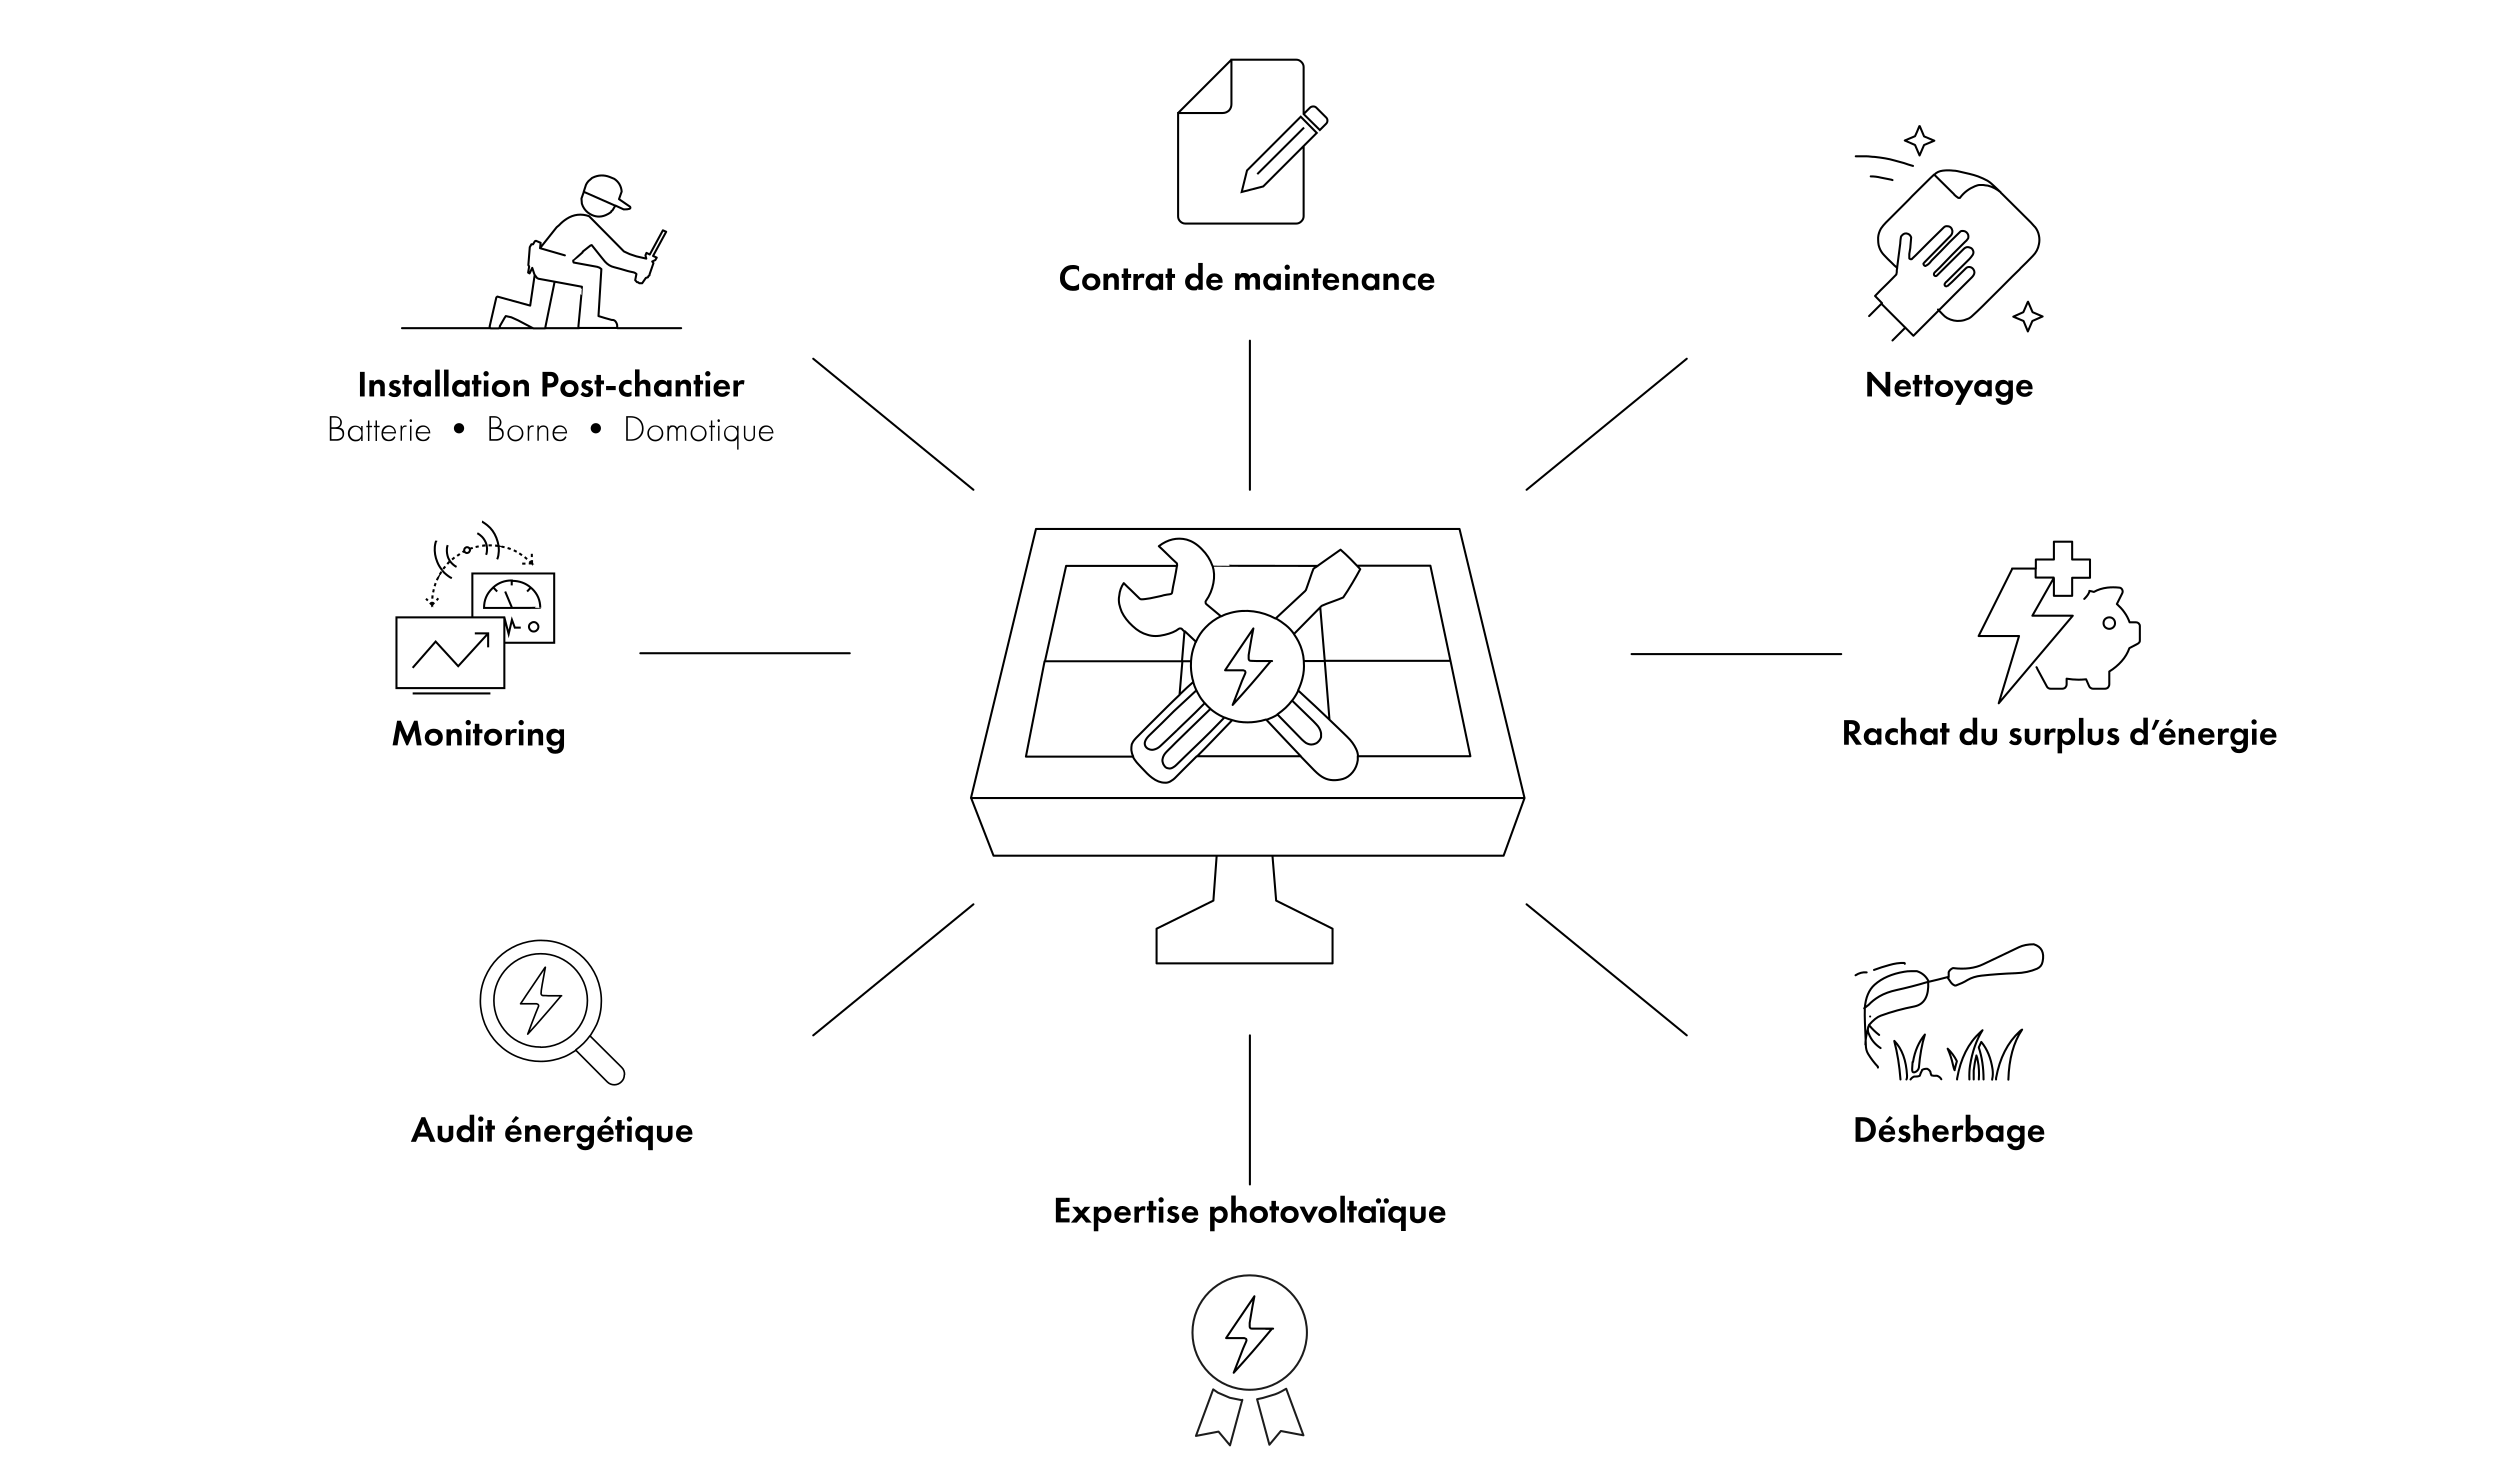 <?xml version="1.0" encoding="UTF-8"?>
<svg id="Calque_1" xmlns="http://www.w3.org/2000/svg" xmlns:xlink="http://www.w3.org/1999/xlink" version="1.1" viewBox="0 0 1218.9 721.6">
  <!-- Generator: Adobe Illustrator 29.1.0, SVG Export Plug-In . SVG Version: 2.1.0 Build 142)  -->
  <defs>
    <style>
      .st0, .st1, .st2, .st3, .st4 {
        fill: none;
      }

      .st1, .st2, .st4 {
        stroke-linecap: round;
        stroke-linejoin: round;
      }

      .st1, .st3, .st4 {
        stroke: #000;
      }

      .st2 {
        stroke: #1c1c1c;
      }

      .st3 {
        stroke-miterlimit: 10;
      }

      .st4 {
        stroke-width: .8px;
      }

      .st5 {
        clip-path: url(#clippath);
      }
    </style>
    <clipPath id="clippath">
      <rect class="st0" y="-114.1" width="1218.9" height="870.2"/>
    </clipPath>
  </defs>
  <g class="st5">
    <path class="st1" d="M744.3,238.8l78.1-63.9M609.4,238.8v-72.7M474.6,238.8l-78.1-63.9M744.3,440.9l78.1,63.9M643.7,296.1l2.2,26.1h61.3M630.9,309.2c.8,1.1,1.5,2.3,2.2,3.6,1.5,3,2.4,6.1,2.6,9.5M648.2,350.9l-2.3-28.6h-10.2v.5c.2,2.7,0,5.3-.7,8-.5,2-1.2,3.9-2.1,5.8M642,276.2c.2-.1.3-.2.5-.3M474.6,440.9l-78.1,63.9M609.4,577.5v-72.7M593.2,417.2l-1.6,21.9-27.7,13.7v16.9h85.8v-16.9l-27.5-13.7-1.8-21.9M552.5,368.8c-.5-1-.8-2.1-.9-3.1,0-1,0-1.9.2-2.8.3-.7.7-1.5,1.4-2.3.4-.5,1-1.1,1.9-2,2.2-2.2,6.8-6.9,14-14,2.2-2.2,4.2-4.1,6.1-5.9M630,341.5c-1,1.3-2,2.5-3.2,3.6-1.3,1.2-2.6,2.2-4,3.2M662.1,368.8c0-1.3-.4-2.6-1-3.8-.9-1.9-2.3-3.9-4.3-5.8-2.6-2.6-5.5-5.3-8.6-8.3-4.5-4.3-9.6-9.1-15.2-14.2-.3.6-.7,1.3-1,1.9-.6,1.1-1.3,2-2,3l10.3,10c1.1,1.1,1.8,1.9,2.3,2.5.8,1.1,1.3,2.2,1.5,3.4v1.9c-.2.6-.5,1.2-.9,1.7-.5.6-1,1.1-1.7,1.4s-1.4.5-2.1.5h0c-.9,0-1.8-.3-2.7-.8-.5-.4-1.2-.9-1.9-1.6l-11.9-12.2c-.8.5-1.7,1-2.6,1.4-1,.4-1.9.8-2.9,1.2M634.3,368.8c-5-5.2-10.6-11.2-17-18-1.6.5-3.2.9-4.9,1.1-2.7.4-5.5.4-8.3,0-1.1-.2-2.2-.4-3.3-.8M597,349.9c-.3-.1-.5-.3-.8-.4-2.2-1-4.2-2.3-6-3.8M587.4,342.9c-1.1-1.3-2.2-2.7-3-4.3-.4-.6-.7-1.3-1-1.9M583.6,368.8c2.8-2.8,5-5,6.8-6.9,3.2-3.3,6.7-6.9,10.4-10.8-1.3-.3-2.6-.8-3.8-1.3-5.1,5.3-8.7,8.9-10.8,10.9-3.3,3.2-6.1,5.9-8.3,8-1.8,1.7-3.2,3.1-4.3,4.2-.5.5-1,.9-1.4,1.1-.7.5-1.4.7-2,.7h0c-.5,0-.9-.2-1.4-.3-.4-.2-.8-.5-1.1-1-.4-.5-.7-1.1-.8-1.7-.2-.6-.2-1.3,0-1.9,0-.3.2-.7.3-1,.2-.5.5-1,.9-1.5s1-1.1,1.8-1.9c.6-.6,1.7-1.6,3.3-3.3,1.9-1.8,4.4-4.3,7.7-7.5l9.3-9c-.2-.2-.5-.5-.8-.7-.7-.6-1.3-1.3-2-2.1-3.5,3.5-6.2,6.3-8.3,8.2-1.2,1.2-3,2.8-5.1,4.9,0,.1-.3.2-.4.4-3.3,3.2-5.9,5.6-7.7,7.3-1,1-2.1,1.6-3.4,1.9-.3,0-.5.1-.8.1-.7,0-1.3-.2-1.9-.5-.6-.3-1.1-.8-1.4-1.4-.7-1.5,0-3.2,1.9-5.1,4.1-3.9,8.1-7.9,12-11.8l11-10.2c-.7-1.4-1.2-2.9-1.6-4.3M580.7,322.3c.2-2.7.7-5.2,1.6-7.5l.3-.8c0-.4.3-.7.5-1M576.5,322.3l-1.4,16.4c2.5-2.4,4.7-4.5,6.7-6.2,0-.5-.3-1-.4-1.5-.6-2.7-.9-5.5-.7-8.3v-.3h-4.2,0ZM619.6,322.3h-2.9M473.5,389.1l10.9,28.1h248.7l10.2-28.1h-269.9l31.7-131.2h206.5l31.7,131.2M619.6,322.3c-3.9,4.7-7.1,8.4-9.5,11.2-2.9,3.3-5.9,6.7-9.1,10.2h0c.5-1.4,1.4-3.6,2.5-6.4,1.6-4.3,2.8-7.3,3.6-8.9.2-.4.2-.7,0-1.1,0-.1-.2-.3-.4-.3s-.4-.2-.5-.2h-8.9c.9-1.3,1.9-2.8,3-4.5,2.7-4,6.3-9.3,10.8-15.9h0c-.7,3.6-1.3,6.7-1.7,9.4-.3,1.9-.5,3.1-.6,3.6v1.6c0,.3,0,.6.2.8.2.3.5.4.9.4,1,0,2,.1,3,.1h7.1c.5,0,0,0,0,0h-.4,0ZM622.1,301.5c1.7,1,3.3,2.1,4.8,3.3,1.5,1.2,2.9,2.7,4,4.3,5-5.1,9.3-9.4,12.8-13,.2-.2.3-.4.5-.5,0-.1.3-.2.4-.3,1.2-.5,3-1.3,5.4-2.1,2-.7,3.7-1.4,4.9-1.9,1.4-2,2.9-4.4,4.5-7.1,1.5-2.5,2.7-4.7,3.8-6.7-.5-.6-1.1-1.1-1.5-1.6M577.7,307.8c1.1,1.1,2.9,2.8,5.4,5.1,1.2-2.7,2.7-5,4.7-7,2.2-2.3,4.7-4.1,7.6-5.5M591.2,275.9c.8,2.5,1,5.3.4,8.4-.6,3.2-1.8,6.1-3.6,8.6-.2.2-.3.5-.2.8,0,.3,0,.5.3.8l7.2,6h.2c1.4-.8,2.9-1.3,4.5-1.7,3.7-1,7.4-1.2,11.2-.7s7.4,1.7,10.7,3.5h0c9.5-8.8,14.3-13.3,14.5-13.5,0-.1.2-.3.3-.4.2-.6.9-2.4,1.9-5.4s1.1-3.2,1.8-5c.4-.3.9-.7,1.5-1v-.3M509.5,322.3l10.3-46.4h54.1v-.5c0-.4,0-.8-.4-1-1.2-1.1-2.8-2.6-4.7-4.5-1.5-1.5-2.8-2.7-3.8-3.6,2.2-1.7,4.5-2.8,6.7-3.3s4.5-.5,6.9.1c2.5.7,5,2.2,7.4,4.7,2.4,2.4,4.1,5.1,5.1,8h0c0,.1,51.3.1,51.3.1,1.3-.9,2.9-2.1,4.8-3.4l6.4-4.5c1.6,1.4,3.2,2.9,4.8,4.5.9.9,2,2,3.2,3.3h35.8l9.8,46.4,9.7,46.5h-54.9v1.9c-.3,2.2-1.1,4.2-2.5,5.9-1.4,1.7-3,2.8-4.8,3.3-3.4.9-6.5.8-9.1-.5-1.5-.7-3-1.9-4.7-3.6l-.3-.3c-2-2.1-4.2-4.3-6.5-6.7h-50.6c-.6.6-1.2,1.2-1.8,1.8-3.8,3.8-6.6,6.5-8.2,8.2-1,1.1-2,1.8-2.9,2.3s-1.8.7-2.7.6c-2,0-4.1-.8-6.2-2.4-1.5-1.1-3.2-2.8-5.2-5-1.1-1.1-1.8-2-2.3-2.5-.8-1-1.4-1.9-1.9-2.8h-52.1l9.1-46.5h67l1.2-14.5c-.6-.5-1-.9-1.2-1.2-.2-.2-.4-.3-.8-.3s-.5,0-.8.2c-1.6,1.3-3.9,2.2-6.8,2.9-3.2.8-6,.8-8.4,0-2.6-.7-5-2.1-7.3-4.3-2.3-2.1-4.1-4.4-5.3-6.9-.5-1.2-.9-2.5-1.2-3.8-.2-1.3-.3-2.7,0-4,.2-2.4,1-4.5,2.2-6.2,1.4,1.4,2.5,2.5,3.4,3.3,1.4,1.4,2.8,2.8,4.4,4.3.2.2.5.3.9.3,1.3,0,2.7-.3,4.2-.5.9-.2,2.2-.5,3.8-.8,1.4-.3,2.4-.5,2.8-.7,1.1-.2,2.1-.4,3.1-.5.3,0,.5-.2.7-.3.2-.2.3-.4.3-.7.2-1.5.6-3.6,1.2-6.4.5-2.4.8-4.4,1.1-6.2"/>
  </g>
  <line class="st1" x1="414.3" y1="318.5" x2="312.2" y2="318.5"/>
  <line class="st1" x1="897.7" y1="318.9" x2="795.5" y2="318.9"/>
  <rect class="st0" y="-114.1" width="1218.9" height="870.2"/>
  <path class="st1" d="M1028.4,306.6c.8,0,1.5-.3,2-.8.6-.6.8-1.2.8-2s-.3-1.5-.8-2c-.6-.6-1.2-.8-2-.8s-1.4.3-2,.8c-.5.5-.8,1.2-.8,2s.3,1.5.8,2c.6.5,1.2.8,2,.8ZM1016.2,292c.2-.1.3-.3.5-.5.9-.9,1.6-1.9,2-3v-.4c.7.1,1.5.3,2.2.5,1.9-1.1,4.1-1.8,6.6-2.1,1.8-.2,3.7-.2,5.7,0,.7,0,1.2.4,1.5,1s.3,1.2,0,1.8l-2.6,5.2c1.4,1.3,2.7,2.6,3.7,4.1,1.1,1.5,1.9,3.1,2.5,4.8h3.1c.5,0,1,.2,1.3.5.4.4.6.8.6,1.3v7c0,.4,0,.7-.3,1-.2.3-.4.5-.8.7l-4,2.1c-.8,2.3-2.1,4.5-3.8,6.4-1.7,1.9-3.7,3.6-6,5v6.2c0,.6-.2,1.1-.6,1.6-.4.4-1,.6-1.6.6h-5.7c-.4,0-.8-.1-1.2-.4-.4-.2-.6-.6-.8-1l-1.4-3.2c-1.2.1-2.5.2-3.7.2-2,0-3.9-.2-5.8-.5v2.7c0,.6-.2,1.1-.6,1.6-.4.4-1,.6-1.6.6h-5.6c-.4,0-.8-.1-1.1-.3-.4-.2-.6-.5-.8-.9-2.1-3.8-3.6-6.6-4.6-8.5,0-.3-.3-.6-.4-.8M1001.4,282v8.5h8.9v-8.8h8.7v-8.9h-8.7v-8.7h-8.9v8.7h-8.8v4.5M981.1,277.3l-16.4,32.8h19.7l-9.9,32.8,36.1-42.7h-19.7l10.4-18.3v-.3h-8.8v-4.4h-11.5.1Z"/>
  <path d="M693.7,136.5c.2-1,1-1.6,1.8-1.6s1.7.5,1.9,1.6h-3.7ZM697.3,138.9c-.4.6-1,1-1.8,1s-1.3-.4-1.6-.7-.4-.8-.4-1.3h5.8v-.2c0-.8,0-2.1-.9-3.1-.5-.6-1.5-1.3-3-1.3s-2,.2-2.9,1.1c-.6.6-1.2,1.5-1.2,3.1s.4,2.2,1.2,3c.8.7,1.7,1.1,3,1.1,2.7,0,3.6-1.9,3.8-2.4l-2-.3h0ZM690.1,133.8c-.6-.3-1.3-.5-2.1-.5s-1.9.2-2.8,1c-.8.7-1.3,1.8-1.3,3.2s.6,2.4,1.2,3c.7.7,1.8,1.1,3,1.1s1.6-.3,2-.5v-2.1c-.6.5-1.2.7-1.7.7-1.3,0-2.3-.9-2.3-2.2s.7-2.2,2.2-2.2,1.3.3,1.8.7v-2.2h0ZM674.6,141.4h2.2v-4c0-.5,0-1,.3-1.5s.8-.7,1.3-.7.7,0,1,.4c.4.4.4,1.1.4,1.5v4.2h2.2v-4.9c0-.8,0-1.5-.6-2.2-.6-.8-1.6-1-2.3-1-1.3,0-2,.7-2.4,1.3v-1h-2.2v7.8h0ZM668.3,135.3c1.3,0,2.2,1,2.2,2.2s-.9,2.2-2.2,2.2-2.2-1-2.2-2.2.9-2.2,2.2-2.2M670.3,134.6c-.7-1.2-1.9-1.3-2.5-1.3-2.3,0-3.9,1.8-3.9,4.1s1.6,4.2,4,4.2,1.6-.1,2.4-1.3v1h2.2v-7.8h-2.2v1h0ZM654.7,141.4h2.2v-4c0-.5,0-1,.3-1.5s.8-.7,1.4-.7.7,0,1,.4c.4.4.4,1.1.4,1.5v4.2h2.2v-4.9c0-.8,0-1.5-.6-2.2-.6-.8-1.6-1-2.3-1-1.3,0-2,.7-2.4,1.3v-1h-2.2v7.8h0ZM647.3,136.5c.2-1,1-1.6,1.8-1.6s1.7.5,1.9,1.6h-3.7ZM650.9,138.9c-.4.6-1,1-1.8,1s-1.3-.4-1.6-.7-.4-.8-.4-1.3h5.8v-.2c0-.8,0-2.1-.9-3.1-.5-.6-1.5-1.3-3-1.3s-2,.2-2.9,1.1c-.6.6-1.2,1.5-1.2,3.1s.4,2.2,1.2,3c.8.7,1.7,1.1,3,1.1,2.7,0,3.6-1.9,3.8-2.4l-2-.3h0ZM644.2,135.5v-1.9h-1.5v-2.7h-2.2v2.7h-.9v1.9h.9v5.9h2.2v-5.9h1.5ZM630.8,141.4h2.2v-4c0-.5,0-1,.3-1.5s.8-.7,1.3-.7.7,0,1,.4c.4.4.4,1.1.4,1.5v4.2h2.2v-4.9c0-.8,0-1.5-.6-2.2-.6-.8-1.6-1-2.3-1-1.3,0-2,.7-2.4,1.3v-1h-2.2v7.8h0ZM626.3,130.3c0,.7.6,1.3,1.3,1.3s1.3-.6,1.3-1.3-.6-1.3-1.3-1.3-1.3.6-1.3,1.3M626.6,141.4h2.2v-7.8h-2.2v7.8ZM620.3,135.3c1.3,0,2.2,1,2.2,2.2s-.9,2.2-2.2,2.2-2.2-1-2.2-2.2.9-2.2,2.2-2.2M622.3,134.6c-.7-1.2-1.9-1.3-2.5-1.3-2.3,0-3.9,1.8-3.9,4.1s1.6,4.2,4,4.2,1.6-.1,2.4-1.3v1h2.2v-7.8h-2.2v1h0ZM602.1,141.4h2.2v-4c0-.4,0-1,.3-1.5.2-.4.6-.7,1.2-.7s.6,0,.9.4c.2.2.4.6.4,1.5v4.2h2.2v-4c0-.4,0-1,.3-1.5.2-.4.6-.7,1.2-.7s.6,0,.9.4c.2.2.4.6.4,1.5v4.2h2.2v-4.9c0-.9,0-1.5-.5-2.2-.3-.4-.9-1-2.1-1s-2.1.8-2.5,1.4c-.2-.4-.8-1.4-2.5-1.4s-1.5,0-2.3,1.1v-.9h-2.2v8.1h-.1ZM590.4,136.5c.2-1,1-1.6,1.8-1.6s1.7.5,1.9,1.6h-3.7ZM594.1,138.9c-.4.6-1,1-1.8,1s-1.3-.4-1.6-.7-.4-.8-.4-1.3h5.8v-.2c0-.8,0-2.1-.9-3.1-.5-.6-1.5-1.3-3-1.3s-2,.2-2.9,1.1c-.6.6-1.2,1.5-1.2,3.1s.4,2.2,1.2,3c.8.7,1.7,1.1,3,1.1,2.7,0,3.6-1.9,3.8-2.4l-2-.3h0ZM582.3,135.3c1.3,0,2.2,1,2.2,2.2s-.9,2.2-2.2,2.2-2.2-1-2.2-2.2.9-2.2,2.2-2.2M584.2,134.6c-.7-1.2-1.9-1.3-2.5-1.3-2.3,0-3.9,1.8-3.9,4.1s1.6,4.2,4,4.2,1.6-.1,2.4-1.3v1h2.2v-13.1h-2.2v6.3h0ZM572.9,135.5v-1.9h-1.5v-2.7h-2.2v2.7h-.9v1.9h.9v5.9h2.2v-5.9h1.5ZM562.9,135.3c1.3,0,2.2,1,2.2,2.2s-.9,2.2-2.2,2.2-2.2-1-2.2-2.2.9-2.2,2.2-2.2M564.9,134.6c-.7-1.2-1.9-1.3-2.5-1.3-2.3,0-3.9,1.8-3.9,4.1s1.6,4.2,4,4.2,1.6-.1,2.4-1.3v1h2.2v-7.8h-2.2v1h0ZM552.6,141.4h2.2v-3.7c0-.5,0-1.2.4-1.7s1-.6,1.5-.6.7,0,1,.3l.3-2.1c-.3,0-.6-.2-.9-.2s-1,.1-1.3.3c-.2,0-.6.4-1,1.1v-1.2h-2.2v7.8h0ZM551.5,135.5v-1.9h-1.5v-2.7h-2.2v2.7h-.9v1.9h.9v5.9h2.2v-5.9h1.5ZM538.1,141.4h2.2v-4c0-.5,0-1,.3-1.5s.8-.7,1.3-.7.7,0,1,.4c.4.4.4,1.1.4,1.5v4.2h2.2v-4.9c0-.8,0-1.5-.6-2.2-.6-.8-1.6-1-2.3-1-1.3,0-2,.7-2.4,1.3v-1h-2.2v7.8h0ZM532,139.7c-1.3,0-2.2-1-2.2-2.2s.9-2.2,2.2-2.2,2.2,1,2.2,2.2-.9,2.2-2.2,2.2M532,133.3c-1.5,0-2.5.5-3.1,1.1-.8.7-1.3,1.8-1.3,3.1s.5,2.3,1.3,3c.7.6,1.7,1.1,3.1,1.1s2.5-.5,3.2-1.1c.8-.7,1.3-1.8,1.3-3s-.5-2.4-1.3-3.1c-.7-.6-1.7-1.1-3.2-1.1M526.1,138.2c-.7.8-1.7,1.3-2.8,1.3-2,0-4.1-1.4-4.1-4.1s1.6-4.2,4-4.2,1.8,0,2.9,1.4v-2.7c-1.1-.6-2.1-.7-3-.7-1.7,0-3.2.4-4.4,1.6s-1.9,2.5-1.9,4.7.5,3.3,1.9,4.6c1,1,2.3,1.7,4.4,1.7s2.2-.3,3-.7v-2.9h0Z"/>
  <path class="st1" d="M988.5,147.5l.3-.4,2.2,5.1,4.9,2.1-5,2.2-2.2,5.1-2.1-5.1-5-2.1,4.9-2.2,2-4.6h0ZM929,159.7l-6.3,6.3M975.5,93.9h0c0,.2.2.3.4.4l14.3,14.2c.6.6,1.1,1.2,1.7,1.9,0,0,.3.3.4.4.9,1.2,1.5,2.5,1.8,4,.3,1.4.3,2.9,0,4.3-.4,2.2-1.4,4.1-3,5.7-2,2.1-4,4.1-6.2,6.2,0,.1,0,.2-.2.3-1.3,1.2-2.5,2.4-3.7,3.6-3.6,3.6-7.1,7.2-10.7,10.7,0,0,0,.1-.2.2l-3.3,3.3c-1.7,1.7-3.5,3.4-5.4,5.1-.3.3-.6.5-.9.7-.3.2-.6.4-.9.5,0,0-.2,0-.3.1-1.1.5-2.2.8-3.3.9-2.3.3-4.5-.2-6.6-1.3-.8-.5-1.6-1.1-2.2-1.8-.8-.8-1.6-1.6-2.3-2.4M912.1,86c1.7,0,3.3.2,4.9.6,1.5.3,3,.6,4.6.9.4,0,.7.2,1.1.3M924.9,131l1.6-12.4v-.3c0-.9.2-1.7.3-2.6,0-.4.3-.7.6-1,.8-.9,1.8-1.1,2.8-.7.8.3,1.3.9,1.6,1.7v.2h0l-.4,4.7v.2c-.2,1-.3,2-.5,3v2.2l.2.2c.2.2.5.2.8.2s.2,0,.3-.2c.6-.6,1.2-1.2,1.8-1.7,4.5-4.6,9.1-9.1,13.7-13.6.5-.5,1.1-.7,1.7-.6,1.4,0,2.2.8,2.5,2.2v.3c0,.9-.3,1.6-.9,2.2-4.3,4.4-8.5,8.7-12.8,13,0,.1-.3.3-.4.5,0,.6.3,1,.9,1.2.9-.4,1.6-.9,2.3-1.7.2-.3.5-.7.8-1,3-3,5.9-5.9,8.8-9,1.7-1.7,3.3-3.3,4.9-4.8.3-.4.7-.6,1.2-.6s1.4,0,2.1.7c.6.6.9,1.2.9,1.9s0,1-.4,1.4c-.3.5-.7.9-1.2,1.3-4.2,4.1-8.3,8.3-12.3,12.5-.9.9-1.8,1.8-2.7,2.6,0,.1-.2.3-.2.6,0,.6.2.9.8,1,.2,0,.4,0,.6-.2l12.9-12.8c.9-1,1.9-1.4,3.2-.9.8.2,1.3.7,1.6,1.5.3.7.2,1.4-.2,2.1-.5.7-1,1.4-1.6,2-3.7,3.6-7.4,7.3-11,10.9-.3.2-.6.5-.8.8,0,.2-.2.4-.3.5,0,.8.2,1.1,1,1.1s.4,0,.5-.2c.7-.6,1.4-1.3,2.1-1.9,2.3-2.3,4.5-4.5,6.8-6.7.5-.5,1.1-.7,1.9-.6.8.1,1.4.6,1.8,1.2.6.9.6,1.9,0,2.8-.2.3-.4.6-.7.9-5.5,5.4-10.9,10.9-16.3,16.3l-12.3,12.3-3.7-3.7-11.6-11.6M943,85.3c1.1-1.3,2.6-1.9,4.3-2.1s3.3-.2,5,0c1.4,0,2.8.4,4.1.7s2.6.6,3.9.9c1.3.3,2.7.7,4.1,1.2,1.6.6,3.1,1.3,4.6,2.1.7.4,1.3.9,1.9,1.4.4.3.7.7,1.1,1,1.1,1.1,2.3,2.2,3.5,3.3-1.9-1.6-4-2.7-6.3-3.3-.7,0-1.4-.2-2.2-.3h-1.9c-.8,0-1.5.4-2.2.6-2.9,1.2-5.3,3-7.2,5.5,0,0,0,.2-.2.2h-.7c-.8-.5-1.5-1.1-2.1-1.7,0-.2-.3-.4-.4-.5l-9.3-9.2c-.6.6-1.2,1.1-1.8,1.7-3,3-5.9,5.9-8.9,8.8-.6.6-1.1,1.2-1.7,1.8l-8.9,8.9-2.2,2.2c-.9.9-1.7,1.9-2.4,2.9-.8,1.4-1.3,2.9-1.4,4.4,0,1.7,0,3.4.6,4.9.5,1.4,1.3,2.7,2.4,3.8,1.1,1.2,2.3,2.4,3.6,3.6.8.9,1.7,1.7,2.7,2.5,0,.4-.2.7-.2,1.1v.4c0,.5,0,1-.2,1.5v.2c-2.6,2.7-5.2,5.3-7.8,7.8-.9.9-1.8,1.8-2.6,2.7l3.4,3.5-6.3,6.3M928.7,68.5l5-2.1c.3-.7.6-1.3.9-2,.4-1,.8-1.9,1.2-2.9h.2l2.1,5,5,2.1-5,2.1-2.2,5.1-2.2-5.1-5-2.2h0ZM904.8,76.2h5.1c1.4,0,2.7.3,4.1.3,1.7.2,3.4.4,5.1.7,1.6.3,3.2.6,4.8,1.1,1.5.4,3,.8,4.4,1.2,1.4.5,2.9,1,4.4,1.4"/>
  <path d="M985.3,188.4c.2-1,1-1.6,1.8-1.6s1.7.5,1.9,1.6h-3.7ZM989,190.8c-.4.6-1,1-1.8,1s-1.3-.4-1.6-.7-.4-.8-.4-1.3h5.8v-.2c0-.8,0-2.1-.9-3.1-.5-.6-1.5-1.3-3-1.3s-2,.2-2.9,1.1c-.6.6-1.2,1.5-1.2,3.1s.4,2.2,1.2,3c.8.7,1.7,1.1,3,1.1,2.7,0,3.6-1.9,3.8-2.4l-2-.3h0ZM977.2,187.2c.6,0,1.1.2,1.5.6.3.3.6.8.6,1.6s-.3,1.3-.7,1.7c-.4.3-.9.5-1.5.5s-1.1-.2-1.6-.7-.6-.8-.6-1.5.3-1.3.7-1.7.8-.5,1.5-.5M979.1,186.5c-.3-.5-1-1.3-2.4-1.3s-2,.4-2.7,1c-.8.7-1.2,1.9-1.2,3.1s.7,2.5,1.2,3.1c.8.7,1.7,1.1,2.7,1.1s1.6-.1,2.4-1.3v1.1c0,.6,0,1.2-.6,1.7-.3.3-.7.5-1.3.5s-.9,0-1.3-.4c-.3-.2-.5-.6-.5-.9h-2.4c.2.9.6,1.8,1.3,2.3.5.5,1.4.9,2.9.9s2.5-.6,3.1-1.1c1-1,1.1-2.2,1.1-3.4v-7.4h-2.2v1h0ZM966.9,187.2c1.3,0,2.2,1,2.2,2.2s-.9,2.2-2.2,2.2-2.2-1-2.2-2.2.9-2.2,2.2-2.2M968.9,186.5c-.7-1.2-1.9-1.3-2.5-1.3-2.3,0-3.9,1.8-3.9,4.1s1.6,4.2,4,4.2,1.6-.1,2.4-1.3v1h2.2v-7.8h-2.2v1h0ZM953.4,197.4h2.5l6.3-11.9h-2.5l-2.2,4.4-2.4-4.4h-2.6l3.7,6.6-2.9,5.3h.1ZM947.8,191.6c-1.3,0-2.2-1-2.2-2.2s.9-2.2,2.2-2.2,2.2,1,2.2,2.2-.9,2.2-2.2,2.2M947.8,185.3c-1.5,0-2.5.5-3.1,1.1-.8.7-1.3,1.8-1.3,3.1s.5,2.3,1.3,3c.7.6,1.7,1.1,3.1,1.1s2.5-.5,3.2-1.1c.8-.7,1.3-1.8,1.3-3s-.5-2.4-1.3-3.1c-.7-.6-1.7-1.1-3.2-1.1M942.6,187.4v-1.9h-1.5v-2.7h-2.2v2.7h-.9v1.9h.9v5.9h2.2v-5.9h1.5ZM937.2,187.4v-1.9h-1.5v-2.7h-2.2v2.7h-.9v1.9h.9v5.9h2.2v-5.9h1.5ZM926,188.4c.2-1,1-1.6,1.8-1.6s1.7.5,1.9,1.6h-3.7ZM929.7,190.8c-.4.6-1,1-1.8,1s-1.3-.4-1.6-.7-.4-.8-.4-1.3h5.8v-.2c0-.8,0-2.1-.9-3.1-.5-.6-1.5-1.3-3-1.3s-2,.2-2.9,1.1c-.6.6-1.2,1.5-1.2,3.1s.4,2.2,1.2,3c.8.7,1.7,1.1,3,1.1,2.7,0,3.6-1.9,3.8-2.4l-2-.3h0ZM912.7,193.3v-8l7.3,8h1.6v-12h-2.3v8l-7.3-8h-1.6v12h2.3Z"/>
  <path d="M991,551.7c.2-1,1-1.6,1.8-1.6s1.7.5,1.9,1.6h-3.7ZM994.7,554.2c-.4.6-1,1-1.8,1s-1.3-.4-1.6-.7-.4-.8-.4-1.3h5.8v-.2c0-.8,0-2.1-.9-3.1-.5-.6-1.5-1.3-3-1.3s-2,.2-2.9,1.1c-.6.6-1.2,1.5-1.2,3.1s.4,2.2,1.2,3c.8.7,1.7,1.1,3,1.1,2.7,0,3.6-1.9,3.8-2.4l-2-.3h0ZM982.9,550.6c.6,0,1.1.2,1.5.6.3.3.6.8.6,1.6s-.3,1.3-.7,1.7c-.4.3-.9.5-1.5.5s-1.1-.2-1.6-.7-.6-.8-.6-1.5.3-1.3.7-1.7.8-.5,1.5-.5M984.8,549.9c-.3-.5-1-1.3-2.4-1.3s-2,.4-2.7,1c-.8.7-1.2,1.9-1.2,3.1s.7,2.5,1.2,3.1c.8.7,1.7,1.1,2.7,1.1s1.6,0,2.4-1.3v1.1c0,.6,0,1.2-.6,1.7-.3.3-.7.5-1.3.5s-.9,0-1.3-.4c-.3-.2-.5-.6-.5-.9h-2.4c.2.9.6,1.8,1.3,2.3.5.4,1.4.9,2.9.9s2.5-.6,3.1-1.1c1-1,1.1-2.2,1.1-3.4v-7.4h-2.2v1h0ZM972.6,550.6c1.3,0,2.2,1,2.2,2.2s-.9,2.2-2.2,2.2-2.2-1-2.2-2.2.9-2.2,2.2-2.2M974.6,549.9c-.7-1.2-1.9-1.3-2.5-1.3-2.3,0-3.9,1.8-3.9,4.1s1.6,4.2,4,4.2,1.6,0,2.4-1.3v1h2.2v-7.8h-2.2v1h0ZM962.5,550.6c1.3,0,2.2,1,2.2,2.2s-.9,2.2-2.2,2.2-2.2-1-2.2-2.2.9-2.2,2.2-2.2M960.6,543.5h-2.2v13.1h2.2v-1c.8,1.2,2,1.3,2.5,1.3,2.3,0,3.9-1.8,3.9-4.2s-1.5-4.1-3.8-4.1-1.8.2-2.5,1.3v-6.3h-.1ZM951.9,556.7h2.2v-3.7c0-.5,0-1.2.4-1.7s1-.6,1.5-.6.7,0,1,.3l.3-2.1c-.3,0-.6-.2-.9-.2s-1,0-1.3.3c-.2,0-.6.4-1,1.1v-1.2h-2.2v7.8h0ZM944.4,551.7c.2-1,1-1.6,1.8-1.6s1.7.5,1.9,1.6h-3.7ZM948.1,554.2c-.4.6-1,1-1.8,1s-1.3-.4-1.6-.7-.4-.8-.4-1.3h5.8v-.2c0-.8,0-2.1-.9-3.1-.5-.6-1.5-1.3-3-1.3s-2,.2-2.9,1.1c-.6.6-1.2,1.5-1.2,3.1s.4,2.2,1.2,3c.8.7,1.7,1.1,3,1.1,2.7,0,3.6-1.9,3.8-2.4l-2-.3h0ZM933.1,556.7h2.2v-4c0-.4,0-1,.3-1.5s.8-.7,1.3-.7.7,0,1,.4c.4.4.4,1.1.4,1.5v4.2h2.2v-4.9c0-.8,0-1.5-.6-2.2-.6-.8-1.6-1-2.3-1-1.3,0-2,.7-2.4,1.3v-6.3h-2.2v13.1h0ZM931.1,549.5c-1-.8-1.9-.8-2.5-.8s-1.4,0-2,.6c-.5.4-.8,1-.8,1.8s.2,1.1.6,1.5c.5.5,1.1.7,1.7.9l.5.2c.3,0,.7.3.7.8s-.5.8-1.1.8-1.3-.4-1.7-.9l-1.2,1.3c.5.5,1.4,1.3,3,1.3s1.7-.3,2.3-.8c.6-.6.9-1.3.9-2s-.2-1-.4-1.3c-.5-.6-1.4-.9-2-1.1l-.5-.2c-.6-.2-.7-.5-.7-.7,0-.4.3-.6.8-.6s.8,0,1.3.5l1.1-1.3h0ZM921.3,544.1l-2.1,2.7,1,.7,2.7-2.4-1.6-1h0ZM918.3,551.7c.2-1,1-1.6,1.8-1.6s1.7.5,1.9,1.6h-3.7ZM922,554.2c-.4.6-1,1-1.8,1s-1.3-.4-1.6-.7-.4-.8-.4-1.3h5.8v-.2c0-.8,0-2.1-.9-3.1-.5-.6-1.5-1.3-3-1.3s-2,.2-2.9,1.1c-.6.6-1.2,1.5-1.2,3.1s.4,2.2,1.2,3c.8.7,1.7,1.1,3,1.1,2.7,0,3.6-1.9,3.8-2.4l-2-.3h0ZM907,546.7h.7c.8,0,2,0,3,.8,1,.7,1.5,1.9,1.5,3.2s-.5,2.5-1.5,3.2c-1,.8-2.3.8-2.9.8h-.7v-8h0ZM904.7,544.7v12h3.1c1.7,0,3-.2,4.4-1.2,1.6-1.1,2.4-2.8,2.4-4.8s-.8-3.7-2.3-4.8c-1.3-1-2.8-1.2-4.5-1.2h-3.1Z"/>
  <path class="st1" d="M973.2,526.3v-.7c1.8-9.7,5.6-17.3,11.6-22.8.3-.3.7-.6,1.1-.8-4.2,6.2-6.4,14.3-6.7,24.4M967.1,526.3c0-5.9-.8-11-2.3-15.5v-.2c.4-.8.8-1.7,1.2-2.6h0c2.9,3.5,4.7,7.9,5.5,13.4.2,1.6.2,3.2-.2,4.8v.2M949.6,511.3c1.8,1.7,3.3,3.7,4.5,6.1h0c-.4,1.4-.8,2.8-1.1,4.2v.2c-.3-.5-.5-1.4-.8-2.6-.6-2.8-1.5-5.5-2.6-7.9h0ZM962.3,526.3v-4.4c.3-2.6.7-4.9,1.3-7.1v-.2c.3.6.5,1.5.7,2.7.6,2.9.7,5.9.5,9M954.2,526.3v-.4c1.7-9.8,5.5-17.4,11.5-22.8.3-.3.6-.5.9-.8-3,4.7-5,10.5-6.1,17.3-.3,2-.4,4.2-.3,6.7M931.5,526.3c.4-.6,1-1.1,1.7-1.4h0c1.1,0,2,0,2.8-.4h0c.3-1,.7-1.9,1.1-2.6v-.2c.6-.4,1.3-.6,2.3-.6h.2c.7.3,1.2.8,1.6,1.5h0c0,.6.3,1.2.5,1.7h0c.7.2,1.5.3,2.5.2h.2c.9.3,1.7.9,2.1,1.7M926.6,526.3c-.5-6.7-1.5-12.9-3-18.6v-.2c3.8,3.9,5.8,9.5,6.2,16.9,0,.8,0,1.4-.3,1.9M932.7,517.8c.9-5.5,2.9-9.9,5.8-13.4h0c-1.5,4.8-2.4,10.1-2.9,15.9v.2c-.3,1.2-1,1.9-2.1,2.3h-.2c-.8.2-1.1-.5-1-1.9,0-1,.2-2,.2-3.1h.2ZM916.2,504.6c-1.8-1.4-3.5-3-4.9-4.8M911.2,500c-.2.6-.4,1.1-.5,1.7,0,.7,0,1.4.4,2.2,1.2,3.1,3.2,5.4,5.8,7.1M911.8,495.6h0M904.7,475.5h0c1.7-1.1,3.5-1.6,5.4-1.4M909.5,509.3c0-2.1.4-4.7,1.2-7.6,0-.6.2-1.2.5-1.7v-.2c2.2-2.5,4.1-4,5.8-4.6,5.2-1.9,10.7-3.4,16.4-4.5,4.8-1,7.1-5,6.7-12-5.6,1.7-10.8,3-15.4,4-3.2.7-6,1.7-8.4,3.1-2.2,1.3-3.9,2.7-5.2,4.1l-2.2,1.7h0M915.6,520.5v-.4c-1.8-1.9-3.4-4-4.8-6.3-.7-1.2-1.1-2.6-1.1-4.4v-.2c-.4-8.8-.6-14.2-.5-16.4v-1.3c.4-5.1,2-8.9,4.8-11.4,3.6-3.2,8.4-5.3,14.4-6.3,1-.2,2.2-.3,3.5-.3h2.7c2.7.9,4.6,2.6,5.7,5v.2c3.1-.7,6.2-1.5,9.3-2.3h.5v-2.4c.4-.9,1.1-1.6,2.1-2h0c5.7.7,10.7.1,14.8-1.9,5.8-2.8,11.6-5.5,17.4-8.3,1.9-.9,4.3-1.4,7.2-1.4,3.8,1.2,5.2,4,4.3,8.4-.3,1.7-1.2,2.8-2.7,3.5-3,1.3-6.5,2.1-10.5,2.2-5.7.2-11.3.6-16.7,1.2-2.6.3-4.8,1-6.7,2.1-1.7,1.1-3.6,1.9-5.7,2.7h-.5c-1-.4-1.8-1.2-2.3-2.1,0,0-.5-.7-1.3-1.9M913.7,472.9c2.4-.9,4.9-1.7,7.5-2.4,2.4-.7,4.9-1.1,7.3-1,0,0,.2,0,.2.4"/>
  <path d="M699,591.1c.2-1,1-1.6,1.8-1.6s1.7.5,1.9,1.6h-3.7ZM702.7,593.6c-.4.6-1,1-1.8,1s-1.3-.4-1.6-.7-.4-.8-.4-1.3h5.8v-.2c0-.8,0-2.1-.9-3.1-.5-.6-1.5-1.3-3-1.3s-2,.2-2.9,1.1c-.6.6-1.2,1.5-1.2,3.1s.4,2.2,1.2,3c.8.7,1.7,1.1,3,1.1,2.7,0,3.6-1.9,3.8-2.4l-2-.3h0ZM687.5,588.3v4.8c0,.7,0,1.6,1,2.4.7.6,1.9.9,2.8.9s2.1-.3,2.8-.9c.9-.8,1-1.7,1-2.4v-4.8h-2.2v4.4c0,.4,0,1-.5,1.4-.3.2-.7.4-1.1.4s-.8-.2-1.1-.4c-.4-.4-.5-1-.5-1.4v-4.4h-2.2ZM681.2,590c.6,0,1,.2,1.4.5.5.4.7,1,.7,1.7s-.3,1.3-.7,1.7-.8.5-1.4.5-1.2-.3-1.5-.6c-.5-.4-.7-1.1-.7-1.7s.2-1.2.7-1.6c.4-.4,1-.6,1.5-.6M683.2,600.2h2.2v-11.9h-2.2v1c-.3-.5-1.1-1.3-2.5-1.3s-1.8.2-2.7,1c-.6.6-1.2,1.5-1.2,3.1s.8,2.7,1.2,3.1c.6.6,1.5,1,2.6,1s1.6,0,2.5-1.3v5.3h.1ZM674.6,585.5c0,.7.6,1.3,1.3,1.3s1.3-.6,1.3-1.3-.6-1.3-1.3-1.3-1.3.6-1.3,1.3M670.8,585.5c0,.7.6,1.3,1.3,1.3s1.3-.6,1.3-1.3-.6-1.3-1.3-1.3-1.3.6-1.3,1.3M672.9,596.1h2.2v-7.8h-2.2v7.8ZM666.7,590c1.3,0,2.2,1,2.2,2.2s-.9,2.2-2.2,2.2-2.2-1-2.2-2.2.9-2.2,2.2-2.2M668.6,589.3c-.7-1.2-1.9-1.3-2.5-1.3-2.3,0-3.9,1.8-3.9,4.1s1.6,4.2,4,4.2,1.6,0,2.4-1.3v1h2.2v-7.8h-2.2v1h0ZM661.5,590.1v-1.9h-1.5v-2.7h-2.2v2.7h-.9v1.9h.9v5.9h2.2v-5.9h1.5ZM653.5,596.1h2.2v-13.1h-2.2v13.1ZM647.3,594.4c-1.3,0-2.2-1-2.2-2.2s.9-2.2,2.2-2.2,2.2,1,2.2,2.2-.9,2.2-2.2,2.2M647.3,588c-1.5,0-2.5.5-3.2,1.1-.8.7-1.3,1.8-1.3,3.1s.5,2.3,1.3,3c.7.6,1.7,1.1,3.2,1.1s2.5-.5,3.2-1.1c.8-.7,1.3-1.8,1.3-3s-.5-2.4-1.3-3.1c-.7-.6-1.7-1.1-3.2-1.1M633.6,588.3l3.9,7.8h1.2l3.9-7.8h-2.4l-2.1,4.4-2.1-4.4h-2.4ZM628.8,594.4c-1.3,0-2.2-1-2.2-2.2s.9-2.2,2.2-2.2,2.2,1,2.2,2.2-.9,2.2-2.2,2.2M628.8,588c-1.5,0-2.5.5-3.2,1.1-.8.7-1.3,1.8-1.3,3.1s.5,2.3,1.3,3c.7.6,1.7,1.1,3.2,1.1s2.5-.5,3.1-1.1c.8-.7,1.3-1.8,1.3-3s-.5-2.4-1.3-3.1c-.7-.6-1.7-1.1-3.1-1.1M623.6,590.1v-1.9h-1.5v-2.7h-2.2v2.7h-.9v1.9h.9v5.9h2.2v-5.9h1.5ZM613.7,594.4c-1.3,0-2.2-1-2.2-2.2s.9-2.2,2.2-2.2,2.2,1,2.2,2.2-.9,2.2-2.2,2.2M613.7,588c-1.5,0-2.5.5-3.1,1.1-.8.7-1.3,1.8-1.3,3.1s.5,2.3,1.3,3c.7.6,1.7,1.1,3.1,1.1s2.5-.5,3.2-1.1c.8-.7,1.3-1.8,1.3-3s-.5-2.4-1.3-3.1c-.7-.6-1.7-1.1-3.2-1.1M600.4,596.1h2.2v-4c0-.4,0-1,.3-1.5s.8-.7,1.3-.7.7,0,1,.4c.4.4.4,1.1.4,1.5v4.2h2.2v-4.9c0-.8,0-1.5-.6-2.2-.6-.8-1.6-1-2.3-1-1.3,0-2,.7-2.4,1.3v-6.3h-2.2v13.1h0ZM594.3,590c.5,0,1.1.2,1.5.6.4.4.7,1.1.7,1.6s-.2,1.2-.7,1.7-.8.6-1.5.6-1.2-.3-1.4-.5c-.4-.4-.7-1-.7-1.7s.3-1.3.7-1.7.8-.5,1.4-.5M592.3,595c.9,1.2,2,1.3,2.5,1.3,1.2,0,2.1-.4,2.6-1,.5-.4,1.2-1.4,1.2-3.1s-.6-2.5-1.2-3.1c-.9-.9-2-1-2.7-1-1.4,0-2.2.8-2.5,1.3v-1h-2.2v11.9h2.2v-5.3h.1ZM578.5,591.1c.2-1,1-1.6,1.8-1.6s1.7.5,1.9,1.6h-3.7ZM582.2,593.6c-.4.6-1,1-1.8,1s-1.3-.4-1.6-.7-.4-.8-.4-1.3h5.8v-.2c0-.8,0-2.1-.9-3.1-.5-.6-1.5-1.3-3-1.3s-2,.2-2.9,1.1c-.6.6-1.2,1.5-1.2,3.1s.4,2.2,1.2,3c.8.7,1.7,1.1,3,1.1,2.7,0,3.6-1.9,3.8-2.4l-2-.3h0ZM574.6,588.8c-1-.8-1.9-.8-2.5-.8s-1.4,0-2,.6c-.5.4-.8,1-.8,1.8s.2,1.1.6,1.5c.5.5,1.1.7,1.7.9l.5.2c.3,0,.7.3.7.8s-.5.8-1.1.8-1.3-.4-1.7-.9l-1.2,1.3c.5.5,1.4,1.3,3,1.3s1.7-.3,2.3-.8c.6-.6.9-1.3.9-2s-.2-1-.4-1.3c-.5-.6-1.4-.9-2-1.1l-.5-.2c-.6-.2-.7-.5-.7-.7,0-.4.3-.6.8-.6s.8,0,1.3.5l1.1-1.3h0ZM564.8,585c0,.7.6,1.3,1.3,1.3s1.3-.6,1.3-1.3-.6-1.3-1.3-1.3-1.3.6-1.3,1.3M565,596.1h2.2v-7.8h-2.2v7.8ZM563.8,590.1v-1.9h-1.5v-2.7h-2.2v2.7h-.9v1.9h.9v5.9h2.2v-5.9h1.5ZM553.1,596.1h2.2v-3.7c0-.5,0-1.2.4-1.7s1-.6,1.5-.6.7,0,1,.3l.3-2.1c-.3,0-.6-.2-.9-.2s-1,0-1.3.3c-.2,0-.6.4-1,1.1v-1.2h-2.2v7.8h0ZM545.6,591.1c.2-1,1-1.6,1.8-1.6s1.7.5,1.9,1.6h-3.7ZM549.3,593.6c-.4.6-1,1-1.8,1s-1.3-.4-1.6-.7-.4-.8-.4-1.3h5.8v-.2c0-.8,0-2.1-.9-3.1-.5-.6-1.5-1.3-3-1.3s-2,.2-2.9,1.1c-.6.6-1.2,1.5-1.2,3.1s.4,2.2,1.2,3c.8.7,1.7,1.1,3,1.1,2.7,0,3.6-1.9,3.8-2.4l-2-.3h0ZM537.6,590c.5,0,1.1.2,1.5.6.4.4.7,1.1.7,1.6s-.2,1.2-.7,1.7-.8.6-1.5.6-1.2-.3-1.4-.5c-.4-.4-.7-1-.7-1.7s.3-1.3.7-1.7.8-.5,1.4-.5M535.6,595c.9,1.2,2,1.3,2.5,1.3,1.2,0,2.1-.4,2.6-1,.4-.4,1.2-1.4,1.2-3.1s-.6-2.5-1.2-3.1c-.9-.9-2-1-2.7-1-1.4,0-2.2.8-2.5,1.3v-1h-2.2v11.9h2.2v-5.3h.1ZM522.2,596.1h2.8l2.3-2.7,2.2,2.7h2.8l-3.7-4.2,3-3.5h-2.8l-1.6,2-1.6-2h-2.8l3,3.5-3.7,4.2h0ZM521.5,584h-6.7v12h6.7v-2h-4.3v-3.3h4.1v-2h-4.1v-2.7h4.3v-2Z"/>
  <path d="M331.9,551.7c.2-1,1-1.6,1.8-1.6s1.7.5,1.9,1.6h-3.7,0ZM335.6,554.2c-.4.6-1,1-1.8,1s-1.3-.4-1.6-.7c-.3-.3-.4-.8-.4-1.3h5.8v-.2c0-.8-.1-2.1-.9-3.1-.5-.6-1.5-1.3-3-1.3s-2,.2-2.9,1.1c-.6.6-1.2,1.5-1.2,3.1s.4,2.2,1.2,3c.8.7,1.7,1.1,3,1.1,2.7,0,3.6-1.9,3.8-2.4l-2-.3h0ZM320.3,548.9v4.8c0,.7,0,1.6,1,2.4.7.6,1.9.9,2.8.9s2.1-.3,2.8-.9c.9-.8,1-1.7,1-2.4v-4.8h-2.2v4.4c0,.4,0,1-.5,1.4-.3.2-.7.4-1.1.4s-.8-.2-1.1-.4c-.4-.4-.5-1-.5-1.4v-4.4h-2.2,0ZM314.1,550.6c.6,0,1,.2,1.4.5.5.4.7,1,.7,1.7s-.3,1.3-.7,1.7-.8.5-1.4.5-1.2-.3-1.5-.6c-.5-.4-.7-1.1-.7-1.7s.2-1.2.7-1.6c.4-.4,1-.6,1.5-.6M316.1,560.8h2.2v-11.9h-2.2v1c-.3-.5-1.1-1.3-2.5-1.3s-1.8.2-2.7,1c-.6.6-1.2,1.5-1.2,3.1s.8,2.7,1.2,3.2c.6.6,1.5,1,2.6,1s1.6,0,2.5-1.3v5.1h.1ZM305.6,545.6c0,.7.6,1.3,1.3,1.3s1.3-.6,1.3-1.3-.6-1.3-1.3-1.3-1.3.6-1.3,1.3M305.8,556.7h2.2v-7.8h-2.2v7.8ZM304.6,550.7v-1.9h-1.5v-2.7h-2.2v2.7h-.9v1.9h.9v5.9h2.2v-5.9h1.5ZM296.4,544.1l-2.1,2.7,1,.7,2.7-2.4-1.6-1ZM293.5,551.7c.2-1,1-1.6,1.8-1.6s1.7.5,1.9,1.6h-3.7,0ZM297.2,554.2c-.4.6-1,1-1.8,1s-1.3-.4-1.6-.7c-.3-.3-.4-.8-.4-1.3h5.8v-.2c0-.8-.1-2.1-.9-3.1-.5-.6-1.5-1.3-3-1.3s-2,.2-2.9,1.1c-.6.6-1.2,1.5-1.2,3.1s.4,2.2,1.2,3c.8.7,1.7,1.1,3,1.1,2.7,0,3.6-1.9,3.8-2.4l-2-.3h0ZM285.3,550.6c.6,0,1.1.2,1.5.6.3.3.6.8.6,1.6s-.3,1.3-.7,1.7c-.4.3-.9.5-1.5.5s-1.1-.2-1.6-.7-.6-.8-.6-1.5.3-1.3.7-1.7.8-.5,1.5-.5M287.3,549.9c-.3-.5-1-1.3-2.4-1.3s-2,.4-2.7,1c-.8.7-1.2,1.9-1.2,3.1s.7,2.5,1.2,3.1c.8.7,1.7,1.1,2.7,1.1s1.6,0,2.4-1.3v1.1c0,.6,0,1.2-.6,1.7-.3.3-.7.5-1.3.5s-.9,0-1.3-.4c-.3-.2-.4-.6-.5-.9h-2.4c.2.9.6,1.8,1.3,2.3.5.4,1.4.9,2.9.9s2.5-.6,3.1-1.1c1-1,1.1-2.2,1.1-3.4v-7.4h-2.2v1h-.1ZM275,556.7h2.2v-3.7c0-.5,0-1.2.4-1.7s1-.6,1.5-.6.7,0,1,.3l.3-2.1c-.3,0-.6-.2-.9-.2s-1,0-1.3.3c-.2,0-.6.4-1,1.1v-1.2h-2.2v7.8h0ZM267.6,551.7c.2-1,1-1.6,1.8-1.6s1.7.5,1.9,1.6h-3.7,0ZM271.3,554.2c-.4.6-1,1-1.8,1s-1.3-.4-1.6-.7c-.3-.3-.4-.8-.4-1.3h5.8v-.2c0-.8-.1-2.1-.9-3.1-.5-.6-1.5-1.3-3-1.3s-2,.2-2.9,1.1c-.6.6-1.2,1.5-1.2,3.1s.4,2.2,1.2,3c.8.7,1.7,1.1,3,1.1,2.7,0,3.6-1.9,3.8-2.4l-2-.3h0ZM256,556.7h2.2v-4c0-.4,0-1,.3-1.5s.8-.7,1.4-.7.7,0,1,.4c.4.4.4,1.1.4,1.5v4.2h2.2v-4.9c0-.8,0-1.5-.6-2.2-.6-.8-1.6-1-2.3-1-1.3,0-2,.7-2.4,1.3v-1h-2.2v7.8h0ZM251.5,544.1l-2.1,2.7,1,.7,2.7-2.4-1.6-1h0ZM248.6,551.7c.2-1,1-1.6,1.8-1.6s1.7.5,1.9,1.6h-3.7ZM252.3,554.2c-.4.6-1,1-1.8,1s-1.3-.4-1.6-.7-.4-.8-.4-1.3h5.8v-.2c0-.8-.1-2.1-.9-3.1-.5-.6-1.5-1.3-3-1.3s-2,.2-2.9,1.1c-.6.6-1.2,1.5-1.2,3.1s.4,2.2,1.2,3c.8.7,1.7,1.1,3,1.1,2.7,0,3.6-1.9,3.8-2.4l-2-.3h0ZM241.3,550.7v-1.9h-1.5v-2.7h-2.2v2.7h-.9v1.9h.9v5.9h2.2v-5.9h1.5ZM233.1,545.6c0,.7.6,1.3,1.3,1.3s1.3-.6,1.3-1.3-.6-1.3-1.3-1.3-1.3.6-1.3,1.3M233.3,556.7h2.2v-7.8h-2.2v7.8ZM227.1,550.6c1.3,0,2.2,1,2.2,2.2s-.9,2.2-2.2,2.2-2.2-1-2.2-2.2.9-2.2,2.2-2.2M229,549.9c-.7-1.2-1.9-1.3-2.5-1.3-2.3,0-3.9,1.8-3.9,4.1s1.6,4.2,4,4.2,1.6,0,2.4-1.3v1h2.2v-13.1h-2.2v6.3h0ZM213.4,548.9v4.8c0,.7,0,1.6,1,2.4.7.6,1.9.9,2.8.9s2.1-.3,2.8-.9c.9-.8,1-1.7,1-2.4v-4.8h-2.2v4.4c0,.4,0,1-.5,1.4-.3.2-.7.4-1.1.4s-.8-.2-1.1-.4c-.4-.4-.5-1-.5-1.4v-4.4h-2.2ZM204.6,552.2l1.7-4.3,1.7,4.3h-3.4ZM209.8,556.7h2.5l-5-12h-1.8l-5.2,12h2.5l1.1-2.5h4.8l1.1,2.5h0Z"/>
  <path d="M370.9,210.7c.2-1.4,1.3-2.6,2.8-2.6s2.5,1.1,2.7,2.6h-5.5ZM377.1,211.3c0-2.3-1.5-3.9-3.5-3.9s-3.6,1.3-3.6,3.9,1.3,3.8,3.6,3.8,2.8-1.2,3.2-2l-.6-.4c-.5,1-1.4,1.7-2.6,1.7s-2.9-1.2-2.9-3.1h6.4ZM362.7,207.6v4.6c0,.6,0,1.4.6,2,.6.7,1.4.9,2.1.9s1.5-.2,2.1-.9c.5-.6.6-1.4.6-2v-4.6h-.7v4.4c0,.5,0,1.3-.5,1.8s-1.1.6-1.5.6-1,0-1.5-.6c-.5-.5-.5-1.3-.5-1.8v-4.4h-.7ZM356.5,208.1c1.8,0,2.9,1.4,2.9,3.1s-1.4,3.2-2.8,3.2-2.9-1.1-2.9-3.2,1.3-3.1,2.8-3.1M360.1,219.1v-11.5h-.7v1.3c-.6-.8-1.5-1.4-2.8-1.4s-3.6,1.1-3.6,3.8,1.7,3.9,3.6,3.9,2.1-.4,2.8-1.5v5.5h.7ZM350.4,205.8c.4,0,.6-.3.6-.7s-.3-.7-.6-.7-.6.3-.6.7.3.7.6.7M350.1,214.9h.7v-7.3h-.7v7.3ZM348.6,208.3v-.7h-1.3v-2.6h-.7v2.6h-.8v.7h.8v6.7h.7v-6.7h1.3ZM340.6,214.4c-1.8,0-3.1-1.4-3.1-3.2s1.3-3.2,3.1-3.2,3.1,1.4,3.1,3.2-1.3,3.2-3.1,3.2M340.6,207.4c-2.2,0-3.9,1.7-3.9,3.9s1.7,3.9,3.9,3.9,3.9-1.7,3.9-3.9-1.7-3.9-3.9-3.9M325.5,214.9h.7v-4.2c0-1.5.6-2.6,1.9-2.6s1.6,1.6,1.6,2.1v4.7h.7v-4.4c0-.5,0-2.4,2-2.4s.8,0,1.1.4c.4.4.4,1,.4,1.5v4.9h.7v-4.9c0-.6,0-1.4-.6-2s-.8-.6-1.7-.6-1.8.4-2.2,1.3c-.1-.4-.6-1.3-2.1-1.3s-1.3.1-1.9,1.1v-.9h-.7v7.3h.1ZM319.5,214.4c-1.8,0-3.1-1.4-3.1-3.2s1.3-3.2,3.1-3.2,3.1,1.4,3.1,3.2-1.3,3.2-3.1,3.2M319.5,207.4c-2.2,0-3.9,1.7-3.9,3.9s1.7,3.9,3.9,3.9,3.9-1.7,3.9-3.9-1.7-3.9-3.9-3.9M306.1,203.6h1.6c3.1,0,5.3,2.2,5.3,5.3s-2.2,5.3-5.3,5.3h-1.6v-10.6h0ZM307.7,214.9c1.1,0,2.9-.2,4.4-1.7s1.7-3,1.7-4.3-.4-3.1-1.7-4.3c-1.5-1.5-3.4-1.7-4.4-1.7h-2.4v12h2.4ZM288,208.8c0,1.4,1.1,2.5,2.5,2.5s2.5-1.1,2.5-2.5-1.1-2.5-2.5-2.5-2.5,1.1-2.5,2.5M270.3,210.7c.2-1.4,1.3-2.6,2.8-2.6s2.5,1.1,2.7,2.6h-5.5ZM276.5,211.3c0-2.3-1.5-3.9-3.5-3.9s-3.6,1.3-3.6,3.9,1.3,3.8,3.6,3.8,2.8-1.2,3.2-2l-.6-.4c-.5,1-1.4,1.7-2.6,1.7s-2.9-1.2-2.9-3.1h6.4ZM262,214.9h.7v-3.8c0-.7,0-1.4.4-2,.3-.5.8-1,1.8-1s1.3.5,1.4.7c.3.4.3,1,.3,1.5v4.6h.7v-4.6c0-.6,0-1.3-.4-1.9-.2-.3-.7-1-2-1s-1.9.7-2.2,1.3v-1.2h-.7v7.3h0ZM257.3,214.9h.7v-3.9c0-.9,0-2.9,1.5-2.9s.5,0,.5.1l.4-.6c-.3-.1-.6-.2-.8-.2-.8,0-1.4.5-1.6,1.1v-1h-.7v7.3h0ZM251.3,214.4c-1.8,0-3.1-1.4-3.1-3.2s1.3-3.2,3.1-3.2,3.1,1.4,3.1,3.2-1.3,3.2-3.1,3.2M251.3,207.4c-2.2,0-3.9,1.7-3.9,3.9s1.7,3.9,3.9,3.9,3.9-1.7,3.9-3.9-1.7-3.9-3.9-3.9M239.4,209.1h1.9c1.3,0,1.9.2,2.2.3.9.4,1.3,1.2,1.3,2.2s-.1,1.3-.8,1.8c-.8.7-1.8.7-2.6.7h-2v-5.1h0ZM239.4,203.6h1.5c.6,0,1.4,0,2,.5.4.3.8.9.8,1.9s-.3,1.4-.8,1.8-1,.5-1.6.5h-1.9v-4.7h0ZM238.6,214.9h3.3c2.2,0,3.7-1.3,3.7-3.4s-.9-2.8-2.5-3c.8-.5,1.4-1.3,1.4-2.6s-1.2-3-3.3-3h-2.6v12h0ZM221.3,208.8c0,1.4,1.1,2.5,2.5,2.5s2.5-1.1,2.5-2.5-1.1-2.5-2.5-2.5-2.5,1.1-2.5,2.5M203.6,210.7c.2-1.4,1.3-2.6,2.8-2.6s2.5,1.1,2.7,2.6h-5.5ZM209.8,211.3c0-2.3-1.5-3.9-3.5-3.9s-3.6,1.3-3.6,3.9,1.3,3.8,3.6,3.8,2.8-1.2,3.2-2l-.6-.4c-.5,1-1.4,1.7-2.6,1.7s-2.9-1.2-2.9-3.1h6.4ZM200.3,205.8c.4,0,.6-.3.6-.7s-.3-.7-.6-.7-.6.3-.6.7.3.7.6.7M199.9,214.9h.7v-7.3h-.7v7.3ZM195.3,214.9h.7v-3.9c0-.9,0-2.9,1.5-2.9s.5,0,.5.1l.4-.6c-.3-.1-.6-.2-.8-.2-.8,0-1.3.5-1.6,1.1v-1h-.7v7.3h0ZM186.9,210.7c.2-1.4,1.3-2.6,2.8-2.6s2.5,1.1,2.7,2.6h-5.5ZM193.1,211.3c0-2.3-1.5-3.9-3.5-3.9s-3.6,1.3-3.6,3.9,1.3,3.8,3.6,3.8,2.8-1.2,3.2-2l-.6-.4c-.5,1-1.4,1.7-2.6,1.7s-2.9-1.2-2.9-3.1h6.4ZM185.1,208.3v-.7h-1.3v-2.6h-.7v2.6h-.8v.7h.8v6.7h.7v-6.7h1.3ZM181.4,208.3v-.7h-1.3v-2.6h-.7v2.6h-.8v.7h.8v6.7h.7v-6.7h1.3ZM173.3,208.1c1.3,0,2.9.9,2.9,3.1s-1,3.2-2.8,3.2-2.9-1.6-2.9-3.2,1.4-3.1,2.9-3.1M176.1,208.9c-.7-1-1.7-1.4-2.9-1.4-2.1,0-3.6,1.6-3.6,3.8s1.7,3.9,3.6,3.9,2.1-.4,2.9-1.5v1.3h.7v-7.3h-.7v1.3h0ZM161.6,209.1h1.9c1.3,0,1.9.2,2.2.3.9.4,1.3,1.2,1.3,2.2s-.1,1.3-.8,1.8c-.8.7-1.8.7-2.6.7h-2v-5.1h0ZM161.6,203.6h1.5c.6,0,1.4,0,2,.5.4.3.8.9.8,1.9s-.3,1.4-.8,1.8-1,.5-1.6.5h-1.9v-4.7h0ZM160.8,214.9h3.3c2.2,0,3.7-1.3,3.7-3.4s-.9-2.8-2.5-3c.8-.5,1.4-1.3,1.4-2.6s-1.2-3-3.3-3h-2.6v12h0Z"/>
  <path d="M357.6,193.3h2.2v-3.7c0-.5,0-1.2.4-1.7s1-.6,1.5-.6.7,0,1,.3l.3-2.1c-.3,0-.6-.2-.9-.2s-1,.1-1.3.3c-.2,0-.6.4-1,1.1v-1.2h-2.2v7.8h0ZM350.2,188.4c.2-1,1-1.6,1.8-1.6s1.7.5,1.9,1.6h-3.7,0ZM353.9,190.8c-.4.6-1,1-1.8,1s-1.3-.4-1.6-.7-.4-.8-.4-1.3h5.8v-.2c0-.8-.1-2.1-.9-3.1-.5-.6-1.5-1.3-3-1.3s-2,.2-2.9,1.1-1.2,1.5-1.2,3.1.4,2.2,1.2,3c.8.7,1.7,1.1,3,1.1,2.7,0,3.6-1.9,3.8-2.4l-2-.3h0ZM343.8,182.2c0,.7.6,1.3,1.3,1.3s1.3-.6,1.3-1.3-.6-1.3-1.3-1.3-1.3.6-1.3,1.3M344,193.3h2.2v-7.8h-2.2v7.8ZM342.8,187.4v-1.9h-1.5v-2.7h-2.2v2.7h-.9v1.9h.9v5.9h2.2v-5.9h1.5ZM329.5,193.3h2.2v-4c0-.5,0-1,.3-1.5s.8-.7,1.3-.7.7,0,1,.4c.4.4.4,1.1.4,1.5v4.2h2.2v-4.9c0-.8,0-1.5-.6-2.2-.6-.8-1.6-1-2.3-1-1.3,0-2,.7-2.4,1.3v-1h-2.2v7.8h.1ZM323.3,187.2c1.3,0,2.2,1,2.2,2.2s-.9,2.2-2.2,2.2-2.2-1-2.2-2.2.9-2.2,2.2-2.2M325.2,186.5c-.7-1.2-1.9-1.3-2.5-1.3-2.3,0-3.9,1.8-3.9,4.1s1.6,4.2,4,4.2,1.6-.1,2.4-1.3v1h2.2v-7.8h-2.2v1h0ZM309.6,193.3h2.2v-4c0-.5,0-1,.3-1.5s.8-.7,1.4-.7.7,0,1,.4c.4.4.4,1.1.4,1.5v4.2h2.2v-4.9c0-.8,0-1.5-.6-2.2-.6-.8-1.6-1-2.3-1-1.3,0-2,.7-2.4,1.3v-6.3h-2.2v13.1h0ZM308,185.7c-.6-.3-1.3-.5-2.1-.5s-1.9.2-2.8,1c-.8.7-1.4,1.8-1.4,3.2s.6,2.4,1.2,3,1.8,1.1,3,1.1,1.6-.3,2-.5v-2.1c-.6.5-1.2.7-1.7.7-1.3,0-2.3-.9-2.3-2.2s.7-2.2,2.2-2.2,1.3.3,1.8.7v-2.2h0ZM295.5,190.2h4.7v-2h-4.7v2ZM294.5,187.4v-1.9h-1.5v-2.7h-2.2v2.7h-.9v1.9h.9v5.9h2.2v-5.9h1.5ZM288.8,186.1c-1-.8-1.9-.8-2.5-.8s-1.4,0-2,.6c-.5.4-.8,1-.8,1.8s.2,1.1.6,1.5,1.1.7,1.7.9l.5.2c.3.1.7.3.7.8s-.5.8-1.1.8-1.3-.4-1.7-.9l-1.2,1.3c.5.5,1.4,1.3,3,1.3s1.7-.3,2.3-.8c.6-.6.9-1.3.9-2s-.2-1-.4-1.3c-.5-.6-1.4-.9-2-1.1l-.5-.2c-.6-.2-.7-.5-.7-.7,0-.4.3-.6.8-.6s.8,0,1.3.5l1.1-1.3h0ZM277.7,191.6c-1.3,0-2.2-1-2.2-2.2s.9-2.2,2.2-2.2,2.2,1,2.2,2.2-.9,2.2-2.2,2.2M277.7,185.3c-1.5,0-2.5.5-3.2,1.1-.8.7-1.3,1.8-1.3,3.1s.5,2.3,1.3,3c.7.6,1.7,1.1,3.2,1.1s2.5-.5,3.1-1.1c.8-.7,1.3-1.8,1.3-3s-.5-2.4-1.3-3.1c-.7-.6-1.7-1.1-3.1-1.1M266.9,183.3h.8c.6,0,1.2,0,1.7.4.3.3.7.7.7,1.4s-.2,1.1-.6,1.4c-.5.4-1.1.4-1.5.4h-1v-3.5h-.1ZM264.5,181.3v12h2.3v-4.4h1.5c1.4,0,2.4-.4,3-1.1.9-.9,1-2.2,1-2.7,0-.9-.3-2-1.2-2.9-.9-.8-1.8-.9-3.2-.9h-3.5.1ZM250.4,193.3h2.2v-4c0-.5,0-1,.3-1.5s.8-.7,1.4-.7.7,0,1,.4c.4.4.4,1.1.4,1.5v4.2h2.2v-4.9c0-.8,0-1.5-.6-2.2-.6-.8-1.6-1-2.3-1-1.3,0-2,.7-2.4,1.3v-1h-2.2v7.8h0ZM244.2,191.6c-1.3,0-2.2-1-2.2-2.2s.9-2.2,2.2-2.2,2.2,1,2.2,2.2-.9,2.2-2.2,2.2M244.2,185.3c-1.5,0-2.5.5-3.1,1.1-.8.7-1.3,1.8-1.3,3.1s.5,2.3,1.3,3c.7.6,1.7,1.1,3.1,1.1s2.5-.5,3.2-1.1c.8-.7,1.3-1.8,1.3-3s-.5-2.4-1.3-3.1c-.7-.6-1.7-1.1-3.2-1.1M235.7,182.2c0,.7.6,1.3,1.3,1.3s1.3-.6,1.3-1.3-.6-1.3-1.3-1.3-1.3.6-1.3,1.3M235.9,193.3h2.2v-7.8h-2.2v7.8ZM234.7,187.4v-1.9h-1.5v-2.7h-2.2v2.7h-.9v1.9h.9v5.9h2.2v-5.9h1.5ZM224.8,187.2c1.3,0,2.2,1,2.2,2.2s-.9,2.2-2.2,2.2-2.2-1-2.2-2.2.9-2.2,2.2-2.2M226.8,186.5c-.7-1.2-1.9-1.3-2.5-1.3-2.3,0-3.9,1.8-3.9,4.1s1.6,4.2,4,4.2,1.6-.1,2.4-1.3v1h2.2v-7.8h-2.2v1h0ZM216.5,193.3h2.2v-13.1h-2.2v13.1ZM212.2,193.3h2.2v-13.1h-2.2v13.1ZM206,187.2c1.3,0,2.2,1,2.2,2.2s-.9,2.2-2.2,2.2-2.2-1-2.2-2.2.9-2.2,2.2-2.2M207.9,186.5c-.7-1.2-1.9-1.3-2.5-1.3-2.3,0-3.9,1.8-3.9,4.1s1.6,4.2,4,4.2,1.6-.1,2.4-1.3v1h2.2v-7.8h-2.2v1h0ZM200.8,187.4v-1.9h-1.5v-2.7h-2.2v2.7h-.9v1.9h.9v5.9h2.2v-5.9h1.5ZM195.1,186.1c-1-.8-1.9-.8-2.5-.8s-1.4,0-2,.6c-.5.4-.8,1-.8,1.8s.2,1.1.6,1.5c.5.5,1.1.7,1.7.9l.5.2c.3.1.7.3.7.8s-.5.8-1.1.8-1.3-.4-1.7-.9l-1.2,1.3c.5.5,1.4,1.3,3,1.3s1.7-.3,2.3-.8c.6-.6.9-1.3.9-2s-.2-1-.4-1.3c-.4-.6-1.4-.9-2-1.1l-.5-.2c-.6-.2-.7-.5-.7-.7,0-.4.3-.6.8-.6s.8,0,1.3.5l1.1-1.3h0ZM180.2,193.3h2.2v-4c0-.5,0-1,.3-1.5s.8-.7,1.3-.7.7,0,1,.4c.4.4.4,1.1.4,1.5v4.2h2.2v-4.9c0-.8,0-1.5-.6-2.2-.6-.8-1.6-1-2.3-1-1.3,0-2,.7-2.4,1.3v-1h-2.2v7.8h.1ZM175.5,193.3h2.3v-12h-2.3v12Z"/>
  <path class="st1" d="M196,160h43.2M243.2,160h16.8M260.7,134l-2.2,15-16-4.4-.5.4-3.3,14.3.5.8h4l.5-.6v-.5l2.3-4,.6-.9,2.7.6,3.3,1.5,7.4,3.9h5.8M301,160h31.1M270.4,137.4l-4.6,22.6h16.6M275.4,124.5l-12.1-3.5.3-2.6-2.3-1-.5.2-.9,1.5h-.8l-.8,1.4-.7,8.8.4.6-.5,3,.7.4,1.3-2.7,1.1,3.3,1.2,1.6.7.4,7.7,1.4,13.5,2.5v.7c.1,0-1.7,18.7-1.7,18.7l.2.7h18.6c.3-1,.1-2-.5-2.9-.3-.5-.8-.9-1.4-1h-.6c-2.2-.6-4.3-1.2-6.5-1.9l1.4-22.9-.9-.7-1.1-.4-11.5-2.1-.2-.5v-.5c.1,0,4.6-4,4.6-4v-.3l3.8-3,.6-.2c4,5,6.1,7.7,6.5,8.1,1.3,1.4,2.7,2.3,4.5,2.7,2.1.6,4.3,1.1,6.4,1.8.9.3,1.8.4,2.6.6.7.1,1.3.4,1.8.9l-.6,3,.9,1h.5l.6.5h1.4l1.8-2.6,1-.3.2-.5.6-.5v-.4l1.9-5.5-.6-.8,1.5-.7.7-1.2-1.8-.8,6.4-11.8-1.6-.7-6.4,11.8-1.6-.8-.5,1.2.4,1.6-4.8-1.1-3.3-1.1-2.8-1.3-17-17.2c-3.8-1.3-7.5-.9-10.9,1.3-1.4.9-2.6,1.9-3.7,3.1l-1.2,1-8.1,10.2M300,100.2l4.1,1.9c2.7,0,3.7-.3,3.1-1.3l-5.4-3.7,1.3-3.7c-.2-2.6-1.4-4.7-3.6-6.2l-2.2-.9c-2.8-1.1-5.6-1-8.3.3-.2,0-.5.3-.7.5-.5.4-.9.8-1.4,1.2l-.7.9-.5.9-1.1,3.4,15.4,6.8-1.4,2.3-.5.3-.2.5c-.8.6-1.6,1.1-2.6,1.5-2.6,1.1-5.2.9-7.7-.6-1.5-.9-2.6-2.1-3.4-3.7l-.5-1.3-.2-2.5,1.2-3.4"/>
  <path class="st3" d="M635.8,62.2l-22.8,22.7M600.4,29.1l-26,26M635.6,55.6l3.1-3.1c.4-.4,1-.6,1.6-.6s1.1.2,1.5.6l4.8,4.8c.4.4.6.9.6,1.5s-.2,1.1-.6,1.5l-3.1,3.1-7.9-7.8v-22.9c0-1-.4-1.8-1.1-2.5-.7-.7-1.5-1.1-2.5-1.1h-31.6v21.7c0,1.2-.4,2.2-1.2,3.1-.9.8-1.9,1.2-3.1,1.2h-21.7v50.3c0,1,.3,1.8,1,2.5s1.5,1.1,2.5,1.1h54.1c1,0,1.8-.4,2.5-1.1s1.1-1.5,1.1-2.5v-34.2l-19.7,19.7-10.5,2.7,2.6-10.5,26.2-26.2,7.8,7.9-6.4,6.4"/>
  <path class="st1" d="M620.1,647.9h-2.9M620.1,647.9c-3.9,4.7-7.1,8.4-9.5,11.2-2.9,3.3-5.9,6.7-9.1,10.2h0c.5-1.4,1.4-3.6,2.5-6.4,1.6-4.3,2.8-7.3,3.6-8.9.2-.4.2-.7,0-1.1,0,0-.2-.3-.4-.3s-.4-.2-.5-.2h-8.9c.9-1.3,1.9-2.8,3-4.5,2.7-4,6.3-9.3,10.8-15.9h0c-.7,3.6-1.3,6.7-1.7,9.4-.3,1.9-.5,3.1-.6,3.6v1.6c0,.3,0,.6.2.8.2.3.5.4.9.4h10.1c.5,0,0,0,0,0h-.4,0Z"/>
  <path class="st2" d="M637.2,649.7c0,15.4-12.4,27.9-27.9,27.9s-27.9-12.4-27.9-27.9,12.4-27.9,27.9-27.9,27.9,12.6,27.9,27.9ZM615.7,681.6l6-1.8c1-.4,2.1-.8,2.9-1.3l2.5-1.4,8.4,22.7-11-2.1-5.6,6.7-6-22.2,2.8-.6h0ZM605.6,682.7l-6-1.2-5.8-2.5-2.3-1.6-8.4,22.7,11-2.1,5.6,6.7,6-22.2v.2h0Z"/>
  <path d="M1104.2,358.1c.2-1,1-1.6,1.8-1.6s1.7.5,1.9,1.6h-3.7ZM1107.9,360.6c-.4.6-1,1-1.8,1s-1.3-.4-1.6-.7c-.3-.3-.4-.8-.4-1.3h5.8v-.2c0-.8,0-2.1-.9-3.1-.5-.6-1.5-1.3-3-1.3s-2,.2-2.9,1.1c-.6.6-1.2,1.5-1.2,3.1s.4,2.2,1.2,3c.8.7,1.7,1.1,3,1.1,2.7,0,3.6-1.9,3.8-2.4l-2-.3h0ZM1097.7,352c0,.7.6,1.3,1.3,1.3s1.3-.6,1.3-1.3-.6-1.3-1.3-1.3-1.3.6-1.3,1.3M1098,363.1h2.2v-7.8h-2.2v7.8ZM1091.8,357c.6,0,1.1.2,1.5.6.3.3.6.8.6,1.6s-.3,1.3-.7,1.7c-.4.3-.9.5-1.5.5s-1.1-.2-1.6-.7c-.3-.3-.6-.8-.6-1.5s.3-1.3.7-1.7c.3-.3.8-.5,1.5-.5M1093.7,356.3c-.3-.5-1-1.3-2.4-1.3s-2,.4-2.7,1c-.8.7-1.2,1.9-1.2,3.1s.7,2.5,1.2,3.1c.8.7,1.7,1.1,2.7,1.1s1.6-.1,2.4-1.3v1.1c0,.6,0,1.2-.6,1.7-.3.3-.7.5-1.3.5s-.9,0-1.3-.4c-.3-.2-.4-.6-.5-.9h-2.4c.2.9.6,1.8,1.3,2.3.5.5,1.4.9,2.9.9s2.5-.6,3.1-1.1c1-1,1.1-2.2,1.1-3.4v-7.4h-2.2v1h0ZM1081.4,363.1h2.2v-3.7c0-.5,0-1.2.4-1.7s1-.6,1.5-.6.7,0,1,.3l.3-2.1c-.3,0-.6-.2-.9-.2s-1,.1-1.3.3c-.2,0-.6.4-1,1.1v-1.2h-2.2v7.8h0ZM1074,358.1c.2-1,1-1.6,1.8-1.6s1.7.5,1.9,1.6h-3.7ZM1077.7,360.6c-.4.6-1,1-1.8,1s-1.3-.4-1.6-.7c-.3-.3-.4-.8-.4-1.3h5.8v-.2c0-.8,0-2.1-.9-3.1-.5-.6-1.5-1.3-3-1.3s-2,.2-2.9,1.1c-.6.6-1.2,1.5-1.2,3.1s.4,2.2,1.2,3c.8.7,1.7,1.1,3,1.1,2.7,0,3.6-1.9,3.8-2.4l-2-.3h0ZM1062.4,363.1h2.2v-4c0-.5,0-1,.3-1.5s.8-.7,1.3-.7.7,0,1,.4c.4.4.4,1.1.4,1.5v4.2h2.2v-4.9c0-.8,0-1.5-.6-2.2-.6-.8-1.6-1-2.3-1-1.3,0-2,.7-2.4,1.3v-1h-2.2v7.8h0ZM1057.9,350.5l-2.1,2.7,1,.7,2.7-2.4-1.6-1h0ZM1055,358.1c.2-1,1-1.6,1.8-1.6s1.7.5,1.9,1.6h-3.7ZM1058.7,360.6c-.4.6-1,1-1.8,1s-1.3-.4-1.6-.7c-.3-.3-.4-.8-.4-1.3h5.8v-.2c0-.8,0-2.1-.9-3.1-.5-.6-1.5-1.3-3-1.3s-2,.2-2.9,1.1c-.6.6-1.2,1.5-1.2,3.1s.4,2.2,1.2,3c.8.7,1.7,1.1,3,1.1,2.7,0,3.6-1.9,3.8-2.4l-2-.3h0ZM1049,355.7l1.4.2,2.5-4.8-2-.2-1.9,4.8ZM1043,357c1.3,0,2.2,1,2.2,2.2s-.9,2.2-2.2,2.2-2.2-1-2.2-2.2.9-2.2,2.2-2.2M1045,356.3c-.7-1.2-1.9-1.3-2.5-1.3-2.3,0-3.9,1.8-3.9,4.1s1.6,4.2,4,4.2,1.6-.1,2.4-1.3v1h2.2v-13.1h-2.2v6.3h0ZM1032.9,355.8c-1-.8-1.9-.8-2.5-.8s-1.4,0-2,.6c-.4.4-.8,1-.8,1.8s.2,1.1.6,1.5c.5.5,1.1.7,1.7.9l.5.2c.3.1.7.3.7.8s-.5.8-1.1.8-1.3-.4-1.7-.9l-1.2,1.3c.5.5,1.4,1.3,3,1.3s1.7-.3,2.3-.8c.6-.6.9-1.3.9-2s-.2-1-.4-1.3c-.5-.6-1.4-.9-2-1.1l-.5-.2c-.6-.2-.7-.5-.7-.7,0-.4.3-.6.8-.6s.8,0,1.3.5l1.1-1.3h0ZM1017.9,355.3v4.8c0,.7,0,1.6,1,2.4.7.6,1.9.9,2.8.9s2.1-.3,2.8-.9c.9-.8,1-1.7,1-2.4v-4.8h-2.2v4.4c0,.4,0,1-.5,1.4-.3.2-.7.4-1.1.4s-.8-.2-1.1-.4c-.4-.4-.5-1-.5-1.4v-4.4h-2.2ZM1013.6,363.1h2.2v-13.1h-2.2v13.1ZM1007.5,357c.5,0,1.1.2,1.5.6s.7,1.1.7,1.6-.2,1.2-.7,1.7-.8.6-1.5.6-1.2-.3-1.4-.5c-.4-.4-.7-1-.7-1.7s.3-1.3.7-1.7c.4-.4.8-.5,1.4-.5M1005.5,362c.9,1.2,2,1.3,2.5,1.3,1.2,0,2.1-.4,2.6-1,.5-.4,1.2-1.4,1.2-3.1s-.6-2.5-1.2-3.1c-.9-.9-2-1-2.7-1-1.4,0-2.2.8-2.5,1.3v-1h-2.2v11.9h2.2v-5.3h.1ZM996.9,363.1h2.2v-3.7c0-.5,0-1.2.4-1.7s1-.6,1.5-.6.7,0,1,.3l.3-2.1c-.3,0-.6-.2-.9-.2s-1,.1-1.3.3c-.2,0-.6.4-1,1.1v-1.2h-2.2v7.8h0ZM987.2,355.3v4.8c0,.7,0,1.6,1,2.4.7.6,1.9.9,2.8.9s2.1-.3,2.8-.9c.9-.8,1-1.7,1-2.4v-4.8h-2.2v4.4c0,.4,0,1-.5,1.4-.3.2-.7.4-1.1.4s-.8-.2-1.1-.4c-.4-.4-.5-1-.5-1.4v-4.4h-2.2ZM985.3,355.8c-1-.8-1.9-.8-2.5-.8s-1.4,0-2,.6c-.5.4-.8,1-.8,1.8s.2,1.1.6,1.5c.5.5,1.1.7,1.7.9l.5.2c.3.1.7.3.7.8s-.5.8-1.1.8-1.3-.4-1.7-.9l-1.2,1.3c.5.5,1.4,1.3,3,1.3s1.7-.3,2.3-.8c.6-.6.9-1.3.9-2s-.2-1-.4-1.3c-.4-.6-1.4-.9-2-1.1l-.5-.2c-.6-.2-.7-.5-.7-.7,0-.4.3-.6.8-.6s.8,0,1.3.5l1.1-1.3h0ZM966.1,355.3v4.8c0,.7,0,1.6,1,2.4.7.6,1.9.9,2.8.9s2.1-.3,2.8-.9c.9-.8,1-1.7,1-2.4v-4.8h-2.2v4.4c0,.4,0,1-.5,1.4-.3.2-.7.4-1.1.4s-.8-.2-1.1-.4c-.4-.4-.5-1-.5-1.4v-4.4h-2.2ZM959.9,357c1.3,0,2.2,1,2.2,2.2s-.9,2.2-2.2,2.2-2.2-1-2.2-2.2.9-2.2,2.2-2.2M961.8,356.3c-.7-1.2-1.9-1.3-2.5-1.3-2.3,0-3.9,1.8-3.9,4.1s1.6,4.2,4,4.2,1.6-.1,2.4-1.3v1h2.2v-13.1h-2.2v6.3h0ZM950.5,357.1v-1.9h-1.5v-2.7h-2.2v2.7h-.9v1.9h.9v5.9h2.2v-5.9h1.5ZM940.6,357c1.3,0,2.2,1,2.2,2.2s-.9,2.2-2.2,2.2-2.2-1-2.2-2.2.9-2.2,2.2-2.2M942.5,356.3c-.7-1.2-1.9-1.3-2.5-1.3-2.3,0-3.9,1.8-3.9,4.1s1.6,4.2,4,4.2,1.6-.1,2.4-1.3v1h2.2v-7.8h-2.2v1h0ZM926.9,363.1h2.2v-4c0-.5,0-1,.3-1.5s.8-.7,1.3-.7.7,0,1,.4c.4.4.4,1.1.4,1.5v4.2h2.2v-4.9c0-.8,0-1.5-.6-2.2-.6-.8-1.6-1-2.3-1-1.3,0-2,.7-2.4,1.3v-6.3h-2.2v13.1h0ZM925.3,355.5c-.6-.3-1.3-.5-2.1-.5s-1.9.2-2.8,1c-.8.7-1.3,1.8-1.3,3.2s.6,2.4,1.2,3c.7.7,1.8,1.1,3,1.1s1.6-.3,2-.5v-2.1c-.6.5-1.2.7-1.7.7-1.3,0-2.3-.9-2.3-2.2s.7-2.2,2.2-2.2,1.3.3,1.8.7v-2.2h0ZM913.2,357c1.3,0,2.2,1,2.2,2.2s-.9,2.2-2.2,2.2-2.2-1-2.2-2.2.9-2.2,2.2-2.2M915.1,356.3c-.7-1.2-1.9-1.3-2.5-1.3-2.3,0-3.9,1.8-3.9,4.1s1.6,4.2,4,4.2,1.6-.1,2.4-1.3v1h2.2v-7.8h-2.2v1h0ZM901.5,353h.7c.4,0,2.3,0,2.3,1.8s-1.9,1.8-2.3,1.8h-.7v-3.6h0ZM899.1,351.1v12h2.3v-4.8h.3l3.2,4.8h2.9l-3.7-5.1c.6-.1,1-.3,1.3-.5.9-.6,1.4-1.7,1.4-2.8s-.3-1.9-1.2-2.7c-.6-.5-1.4-.9-3.1-.9h-3.5,0Z"/>
  <path class="st4" d="M280.7,511.9c1.3-.9,2.5-2,3.8-3.2,1.2-1.2,2.2-2.4,3.2-3.8M263.6,510.6c3.1,0,6-.6,8.9-1.8,2.7-1.2,5.1-2.8,7.2-4.9s3.7-4.5,4.9-7.2c1.2-2.8,1.8-5.8,1.8-8.9s-.6-6-1.8-8.9c-1.2-2.7-2.8-5.1-4.9-7.2s-4.5-3.7-7.2-4.9c-2.8-1.2-5.8-1.8-8.9-1.8s-6,.6-8.9,1.8c-2.7,1.2-5.1,2.8-7.2,4.9-2.1,2.1-3.7,4.5-4.9,7.2-1.2,2.8-1.8,5.8-1.8,8.9s.6,5.9,1.7,8.7c1.2,2.8,2.8,5.2,4.9,7.4,2.1,2.1,4.6,3.8,7.4,4.9,2.8,1.2,5.7,1.7,8.7,1.7h.1ZM304.5,523.9c0-1.4-.4-2.5-1.4-3.5l-15.4-15.3c1.6-2.5,2.6-4.4,3.2-5.6,1.6-3.7,2.3-7.5,2.3-11.5s-.8-7.8-2.3-11.5c-1.5-3.5-3.6-6.7-6.3-9.4s-5.9-4.8-9.4-6.3c-3.7-1.6-7.5-2.3-11.5-2.3s-7.8.8-11.5,2.3c-3.5,1.5-6.7,3.6-9.4,6.3-2.7,2.7-4.8,5.9-6.3,9.4-1.6,3.7-2.3,7.5-2.3,11.5s.8,7.7,2.2,11.3c1.5,3.6,3.6,6.8,6.4,9.6s5.9,4.9,9.6,6.4c3.7,1.5,7.4,2.2,11.3,2.2s7.8-.8,11.5-2.3c1.3-.5,3.2-1.6,5.6-3.1l15.3,15.4c.9.9,2.1,1.4,3.4,1.4s2.5-.5,3.4-1.4c1-.9,1.5-2.1,1.5-3.5h0Z"/>
  <path class="st4" d="M273.5,485.6c-3.4,4.1-6.2,7.3-8.3,9.7-2.5,2.9-5.1,5.9-7.9,8.9h0c.5-1.3,1.2-3.1,2.1-5.6,1.4-3.8,2.5-6.3,3.1-7.8.2-.3.1-.6,0-.9,0-.1-.2-.2-.4-.3s-.3-.1-.5-.2h-7.8c.8-1.1,1.6-2.4,2.6-3.9,2.4-3.5,5.5-8.1,9.4-13.9h.1c-.6,3.2-1.1,5.9-1.5,8.2-.3,1.7-.4,2.7-.5,3.1,0,.7-.1,1.2-.1,1.4s0,.5.2.7.4.4.8.4c.9,0,1.7,0,2.6.1h6.2c.5,0,0,0,0,0h-.1Z"/>
  <g>
    <path id="Layer0_0_1_STROKES" class="st3" d="M235,254.4h.2c.2.2.4.3.6.4.6.4,1.2.8,1.8,1.3,2,1.6,3.4,3.6,4.4,6.1.5,1.3.9,2.7,1.1,4M232.7,260l.4.2c.4.2.7.5,1.1.8,1.2.9,2,2.1,2.6,3.4.2.5.4,1.1.5,1.6M243.1,266.2c.1,1.2.2,2.3,0,3.5,0,.8-.2,1.5-.4,2.2-.1.3-.2.6-.3.8M237.3,266c.2.9.2,1.8.1,2.7,0,.7-.2,1.3-.4,1.8M249.5,283.2h.2c3.5,0,6.6,1.1,9.1,3.3.2.2.4.4.6.5,2.7,2.6,4,5.7,4,9.3h0c0,.1-13.7.1-13.7.1h-13.7c0-3.8,1.3-6.9,4-9.5.2-.2.4-.4.6-.6,2.5-2.2,5.5-3.3,8.9-3.3v2.4M242.4,288.4l-1.8-1.9M258.8,286.5l-1.8,1.9M262.5,305.6c0,.6-.2,1.2-.7,1.6-.4.5-1,.7-1.6.7s-1.2-.2-1.6-.7c-.4-.4-.7-1-.7-1.6s.2-1.2.7-1.6,1-.7,1.6-.7,1.2.2,1.6.7c.5.5.7,1,.7,1.6ZM245.9,301v12.4h24.3v-33.8h-39.9v21.4h15.6l2.1,8.1,1.6-6.9,1.4,3.8h2.9M231.5,308.8h6.5v6.8M245.9,313.4v22.1h-52.6v-34.5h37M249.7,296.5l-3.4-8.1M212.7,263.6v.2c-.2.2-.2.4-.3.6-.2.7-.3,1.4-.4,2.2-.2,2.5.2,5,1.2,7.4.6,1.5,1.4,2.8,2.4,4M219.5,273.7c-.4-.5-.7-1.1-1-1.8-.5-1.4-.7-2.8-.6-4.3,0-.4.1-.9.2-1.3l.2-.5M228.2,269.5c.4-.1.6-.4.8-.8.2-.3.2-.7,0-1.1h0c-.1-.3-.4-.6-.7-.7-.4-.1-.7-.2-1.1,0-.4.2-.6.4-.8.8-.1.4-.1.7,0,1.1h0c.1.3.4.6.7.7.4.2.7.2,1.1,0ZM215.6,278.1c.6.8,1.3,1.5,2.1,2.1.6.5,1.2.9,1.8,1.3.3.2.6.3.8.4M219.5,273.7c.4.6,1,1.2,1.6,1.7s1.1.8,1.5,1M201.2,325.6l11.2-12.8,11,12,14.6-16M201.2,338.1h37.9"/>
    <g id="Layer0_0_STROKES_1_FILL">
      <path class="st3" d="M210.9,290.3h0c0,.5-.1,1-.1,1.6h0c0-.5,0-1,.1-1.6h0M213.7,291.7h0l-.8,1h0l.8-1M211.5,287.3h0c-.1.5-.2,1-.3,1.5h0c.1-.5.2-1,.3-1.5h0M212.4,284.3h0c-.2.5-.3,1-.5,1.5h0c.2-.5.3-1,.5-1.5h0M213,282.9h0c.2-.5.4-1,.7-1.4h0c-.2.5-.5.9-.7,1.4h0M215.2,278.8c-.3.4-.5.9-.8,1.3h0c.3-.4.5-.9.8-1.3h0M217.1,276.2h0c-.3.4-.7.8-1,1.2h0c.3-.4.6-.8,1-1.2h0M218.1,275h0c.3-.3.5-.6.8-.9,0,0,.2-.2.3-.3h0s-.2.2-.3.3c-.3.3-.6.6-.8.9M221.6,271.8h0c-.4.3-.8.7-1.2,1h0c.4-.3.8-.7,1.2-1h0M209.6,293.9h0l1.1,1.1h0l1-1.2h0l-1,1.1v-1.5h0v1.5l-1-1.1h0M208.6,292.8h0l-.9-.9h0l.9.9h0M230.5,267.1h0c-.5.2-1,.3-1.5.5h0c.5-.2,1-.3,1.5-.5h0M224.2,270.1h0c-.4.3-.9.6-1.3.9h0c.4-.3.9-.6,1.3-.9M226.4,268.7h0c-.3.1-.6.3-.9.5h0c.3-.2.6-.3.9-.5h0M254.6,274.8h1.6-1.6M255.8,271.6h0c.4.3.8.7,1.2,1h0c-.4-.3-.8-.7-1.2-1h0M259.3,273.2h0v1.5c-.2-.2-.3-.4-.5-.5l-.6-.6h0l.6.6.5.5h-1.5,1.6v-1.6h0M250.5,268.3h0c.5.2,1,.5,1.4.7h0c-.5-.2-.9-.5-1.4-.7M247.5,267.2h0c.5.2,1,.3,1.5.5h0c-.5-.2-1-.4-1.5-.5M246,266.8h0c-.5-.1-1-.2-1.5-.3h0c.5.1,1,.2,1.5.3h0M239.8,265.9h-1.6,1.6M241.4,266h0c.5,0,1,0,1.6.2h0c-.5,0-1-.1-1.6-.2M231.9,266.7h0c.5-.1,1-.2,1.5-.3h0c-.5.1-1,.2-1.5.3M235.1,266.1h0c.5,0,1.1-.1,1.6-.2h0c-.5,0-1.1.1-1.6.2M259.3,270h0v1.6h0v-1.6h0M253.2,269.8h0c.5.3.9.6,1.3.9h0c-.4-.3-.9-.6-1.3-.9h0Z"/>
    </g>
  </g>
  <g>
    <path d="M193.7,351.4h1.7l3.2,7.6,3.3-7.6h1.7l2,12h-2.4l-1.1-7.4-3.2,7.4h-.8l-3.1-7.4-1.2,7.4h-2.4l2.2-12Z"/>
    <path d="M214.6,356.4c.8.7,1.3,1.8,1.3,3.1s-.5,2.3-1.3,3c-.7.6-1.7,1.1-3.1,1.1s-2.5-.5-3.1-1.1c-.8-.7-1.3-1.8-1.3-3s.5-2.4,1.3-3.1c.7-.6,1.7-1.1,3.1-1.1s2.5.5,3.1,1.1ZM213.6,359.5c0-1.2-.9-2.2-2.2-2.2s-2.2,1-2.2,2.2.9,2.2,2.2,2.2,2.2-1,2.2-2.2Z"/>
    <path d="M217.6,355.6h2.2v1c.4-.6,1.1-1.3,2.4-1.3s1.7.2,2.3,1c.5.7.6,1.4.6,2.2v4.9h-2.2v-4.2c0-.4,0-1.1-.4-1.5-.3-.4-.8-.4-1-.4-.6,0-1,.2-1.3.7-.3.5-.3,1.1-.3,1.5v4h-2.2v-7.8Z"/>
    <path d="M228.3,351c.7,0,1.3.6,1.3,1.3s-.6,1.3-1.3,1.3-1.3-.6-1.3-1.3.6-1.3,1.3-1.3ZM229.4,355.6v7.8h-2.2v-7.8h2.2Z"/>
    <path d="M233.7,357.5v5.9h-2.2v-5.9h-.9v-1.9h.9v-2.7h2.2v2.7h1.5v1.9h-1.5Z"/>
    <path d="M243.5,356.4c.8.7,1.3,1.8,1.3,3.1s-.5,2.3-1.3,3c-.7.6-1.7,1.1-3.1,1.1s-2.5-.5-3.1-1.1c-.8-.7-1.3-1.8-1.3-3s.5-2.4,1.3-3.1c.7-.6,1.7-1.1,3.1-1.1s2.5.5,3.1,1.1ZM242.6,359.5c0-1.2-.9-2.2-2.2-2.2s-2.2,1-2.2,2.2.9,2.2,2.2,2.2,2.2-1,2.2-2.2Z"/>
    <path d="M246.6,355.6h2.2v1.2c.3-.7.8-1,1-1.1.3-.2.8-.3,1.3-.3s.7,0,.9.2l-.3,2c-.3-.2-.6-.3-1-.3s-1,0-1.5.6c-.4.5-.4,1.2-.4,1.7v3.7h-2.2v-7.8Z"/>
    <path d="M254.1,351c.7,0,1.3.6,1.3,1.3s-.6,1.3-1.3,1.3-1.3-.6-1.3-1.3.6-1.3,1.3-1.3ZM255.2,355.6v7.8h-2.2v-7.8h2.2Z"/>
    <path d="M257.3,355.6h2.2v1c.4-.6,1.1-1.3,2.4-1.3s1.7.2,2.3,1c.5.7.6,1.4.6,2.2v4.9h-2.2v-4.2c0-.4,0-1.1-.4-1.5-.3-.4-.8-.4-1-.4-.6,0-1,.2-1.3.7-.3.5-.3,1.1-.3,1.5v4h-2.2v-7.8Z"/>
    <path d="M272.8,355.6h2.2v7.4c0,1.2-.1,2.4-1.1,3.4-.5.5-1.5,1.1-3.1,1.1s-2.4-.4-2.9-.9c-.6-.5-1.1-1.4-1.3-2.3h2.4c0,.4.3.7.5.9.4.4,1,.4,1.3.4.6,0,1-.2,1.3-.5.5-.5.6-1.1.6-1.7v-1.1c-.8,1.1-1.8,1.3-2.4,1.3-1,0-1.9-.3-2.7-1.1-.6-.6-1.2-1.6-1.2-3.1s.4-2.4,1.2-3.1c.7-.7,1.6-1,2.7-1s2.1.8,2.4,1.3v-1ZM269.5,357.8c-.4.3-.7.8-.7,1.7s.3,1.2.6,1.5c.5.5,1.1.7,1.6.7s1.1-.2,1.5-.5c.4-.4.7-1,.7-1.7s-.3-1.2-.6-1.6c-.4-.4-.9-.6-1.5-.6s-1.2.3-1.5.5Z"/>
  </g>
</svg>